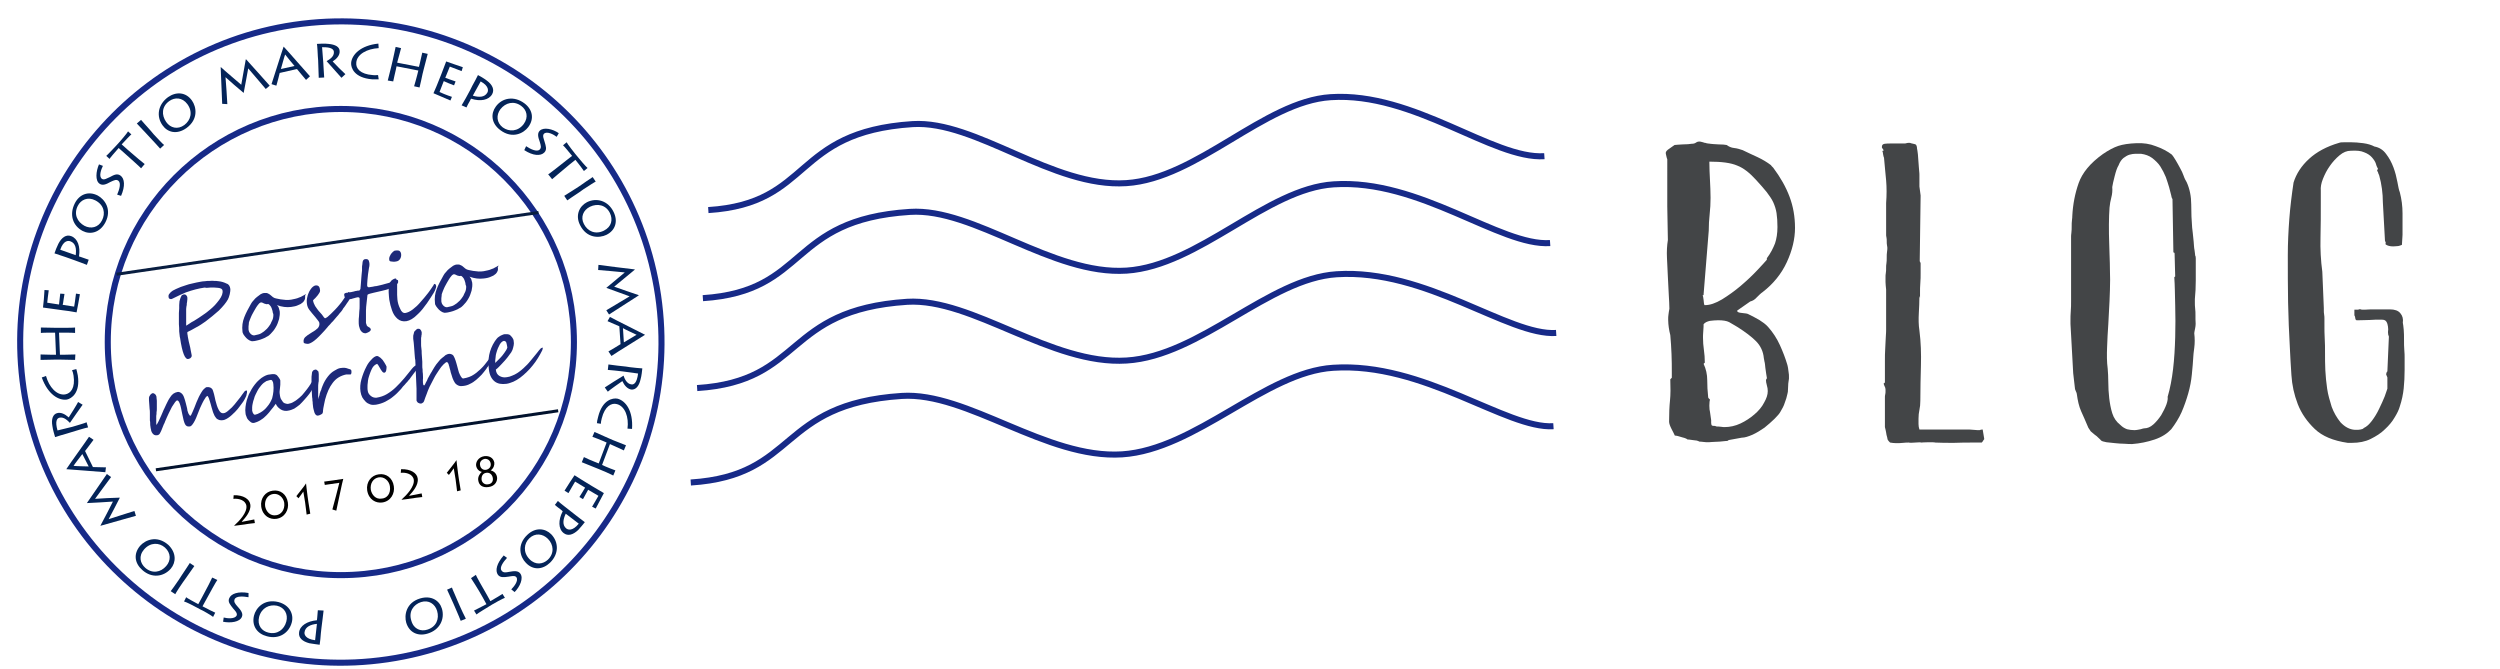 <?xml version="1.0" encoding="utf-8"?>
<!-- Generator: Adobe Illustrator 19.0.0, SVG Export Plug-In . SVG Version: 6.00 Build 0)  -->
<svg version="1.1" id="_x33_" xmlns="http://www.w3.org/2000/svg" xmlns:xlink="http://www.w3.org/1999/xlink" x="0px" y="0px"
	 viewBox="0 0 825.9 221" style="enable-background:new 0 0 825.9 221;" xml:space="preserve">
<style type="text/css">
	.st0{fill:none;stroke:#172A88;stroke-width:2;}
	.st1{fill:#1D2979;}
	.st2{fill:none;}
	.st3{fill:#042459;}
	.st4{fill:none;stroke:#02122D;}
	.st5{fill:none;stroke:#091E40;stroke-miterlimit:10;}
	.st6{fill:#434547;}
</style>
<g>
	<path class="st0" d="M510.2,51.6c-17,1.1-43.1-21.3-70.6-19.5c-21.9,1.4-44.1,26.9-67.5,28.4c-24.3,1.6-49.7-20.8-70.6-19.5
		c-40,2.6-33,26.2-67.5,28.4"/>
</g>
<g>
	<path class="st0" d="M513.2,140.8c-15.5,1-42.9-21.3-72.8-19.3c-22.3,1.4-45.4,27-69.7,28.6c-25,1.6-51.2-20.7-72.8-19.3
		c-41.2,2.7-34.1,26.3-69.7,28.6"/>
</g>
<g>
	<path class="st0" d="M514.1,110c-15.8,1-43-21.3-72.5-19.4c-22.3,1.4-45.2,27-69.4,28.5c-24.9,1.6-51-20.7-72.5-19.4
		c-41,2.7-33.9,26.2-69.4,28.5"/>
</g>
<g>
	<path class="st0" d="M512.1,80.3c-16.5,1.1-43.1-21.3-71.5-19.4c-22.1,1.4-44.6,26.9-68.4,28.5C347.6,91,321.8,68.6,300.6,70
		c-40.5,2.6-33.4,26.2-68.4,28.5"/>
</g>
<g>
	<path class="st0" d="M-745,385"/>
</g>
<g>
</g>
<g>
	<g>
		<path class="st1" d="M76.1,95.5c0,0.3,0,0.9-0.2,1.7c-0.1,0.4-0.2,0.7-0.3,1c-0.1,0.3-0.2,0.5-0.3,0.7c-0.6,1.1-1.6,2.3-3,3.7
			c-1.5,1.3-2.9,2.5-4.4,3.6c-1,0.7-2,1.4-3,1.9c-1,0.6-2,1.1-3,1.6c0,0.1,0,0.3,0,0.6l0.1,0.5c0,0.3,0.1,0.7,0.2,1.2
			c0.1,0.5,0.2,1.1,0.4,1.8s0.3,1.3,0.4,1.9c0.1,0.6,0.2,1,0.3,1.5c0.1,0.4,0,0.7-0.2,0.9c-0.2,0.3-0.5,0.4-0.9,0.5
			c-1.1,0.2-2-2.1-2.7-6.9l-0.1-0.4c-0.1-0.6-0.1-1.2-0.2-1.8c0-0.7,0-1.5-0.1-2.4c0-0.3,0-0.6,0-0.9c0-0.3,0-0.7,0-1
			c0-0.7,0-1.3,0-1.8c0-0.5,0.1-1,0.1-1.5c0-0.1,0-0.3,0-0.5s0-0.4,0-0.6c0-0.5,0.1-0.9,0.1-1.3c0.1-0.4,0.2-0.7,0.3-1
			c0.1-0.3,0.3-0.7,0.5-1c0.2-0.1,0.3-0.1,0.5-0.2c0.4-0.1,0.7,0,0.9,0.2c0.2,0.2,0.4,0.5,0.4,0.9c0,0.1,0,0.2,0,0.5
			c0,0.3-0.1,0.5-0.1,0.9c-0.1,0.3-0.1,0.6-0.1,0.9c0,0.3-0.1,0.4-0.1,0.5c0,0.2-0.1,0.5-0.1,0.9c0,0.3,0,0.6,0,0.9c0,0.3,0,0.6,0,1
			c0,0.3,0,0.7,0,1c0,0.3,0,0.7,0,1c0,0.3,0,0.6,0,0.9c0,0.3,0,0.5,0,0.7c0.3-0.2,0.7-0.4,1.1-0.7s0.9-0.6,1.5-0.9
			c1.1-0.7,2.1-1.3,2.9-1.9c0.9-0.6,1.7-1.2,2.5-1.9c0.5-0.4,1-0.9,1.5-1.4c0.5-0.5,0.9-1.1,1.4-1.7c0.9-1.2,1.3-2.3,1.1-3.2
			c-0.1-0.4-0.5-0.7-1.4-0.8c-0.4,0-0.9-0.1-1.3-0.1c-0.4,0-0.9,0-1.3,0c-0.4,0-0.8,0.1-1.2,0.1S67.9,95,67.6,95
			c-2,0.3-4,0.8-6.2,1.6c-1,0.4-2.5,1.1-4.3,2c-0.2,0.1-0.4,0.2-0.5,0.2c-0.2,0-0.4,0-0.6-0.1c-0.2-0.1-0.3-0.3-0.3-0.5
			c-0.1-0.5,0-0.9,0.3-1.2c0.2-0.3,0.6-0.7,1.1-1c0.5-0.3,1.4-0.7,2.6-1.2c0.6-0.2,1.2-0.4,1.8-0.6c0.6-0.2,1.2-0.4,1.8-0.5
			c1.2-0.3,2.2-0.5,2.8-0.6c0.5-0.1,1.1-0.2,1.6-0.2c0.5-0.1,1-0.1,1.5-0.1c0.5,0,1-0.1,1.5,0c0.5,0,1,0,1.5,0.1
			c1,0.1,1.9,0.4,2.7,0.8C75.6,93.9,76,94.6,76.1,95.5z"/>
		<path class="st1" d="M100.8,98c0,0.2,0,0.3,0,0.5c0,0.2-0.1,0.4-0.2,0.6c-0.1,0.2-0.2,0.4-0.3,0.5c-0.1,0.2-0.3,0.3-0.4,0.4
			c-0.3,0.3-0.8,0.6-1.4,0.8c-0.6,0.3-1.4,0.5-2.3,0.6c-0.8,0.1-1.5,0.1-2.3,0c-0.8-0.1-1.6-0.3-2.4-0.6c0.3,0.3,0.5,0.6,0.6,0.9
			c0.1,0.3,0.2,0.7,0.3,1.1c0.1,0.8,0,1.7-0.2,2.6c-0.3,1-0.6,1.9-1.1,2.7c-0.5,0.9-1.1,1.6-1.7,2.2c-0.3,0.3-0.7,0.7-1.2,0.9
			c-0.4,0.3-0.9,0.5-1.4,0.7c-0.5,0.2-1,0.4-1.5,0.5c-0.5,0.1-1.1,0.3-1.6,0.3c-0.4,0.1-0.8,0-1.2-0.2c-0.4-0.2-0.8-0.5-1.1-0.8
			c-0.3-0.3-0.6-0.7-0.9-1.1c-0.2-0.4-0.4-0.7-0.4-1.1c-0.1-0.8-0.1-1.6,0-2.4c0.1-0.8,0.3-1.5,0.6-2.3c0.3-0.7,0.6-1.5,1-2.2
			c0.4-0.7,0.8-1.5,1.2-2.2c0.2-0.4,0.5-0.8,0.9-1.2c0.3-0.4,0.7-0.8,1.1-1.1c0.4-0.3,0.8-0.6,1.2-0.9c0.4-0.2,0.8-0.4,1.2-0.4
			c0.3,0,0.6,0,0.8,0s0.5,0.2,0.7,0.3c0.2,0.1,0.5,0.3,0.7,0.5c0.3,0.2,0.5,0.5,0.9,0.7c0.1,0.1,0.4,0.2,0.8,0.3
			c0.4,0.1,0.9,0.2,1.5,0.3c0.6,0.1,1.2,0.1,1.8,0.2c0.6,0,1.2,0,1.7-0.1c0.5-0.1,1-0.2,1.4-0.3c0.4-0.1,0.8-0.2,1.2-0.4
			c0.4-0.1,0.8-0.3,1.1-0.5c0.4-0.2,0.8-0.4,1.2-0.7C100.7,97.7,100.8,97.9,100.8,98z M90.1,103.2c0-0.3-0.1-0.6-0.2-0.9
			c-0.1-0.3-0.2-0.7-0.4-1c-0.2-0.3-0.4-0.5-0.6-0.7s-0.5-0.2-0.8-0.1c-0.5-0.1-0.9-0.2-1.2-0.4c-0.3-0.2-0.6-0.2-0.7-0.2
			c-0.1,0-0.2,0.1-0.4,0.2c-0.1,0.1-0.3,0.2-0.4,0.4c-0.1,0.2-0.3,0.3-0.4,0.5c-0.1,0.2-0.3,0.4-0.4,0.6c-0.2,0.4-0.5,0.8-0.7,1.2
			c-0.2,0.4-0.4,0.7-0.6,1.1c-0.2,0.3-0.3,0.7-0.5,1.1c-0.2,0.4-0.3,0.8-0.5,1.3c-0.1,0.2-0.1,0.4-0.1,0.7c0,0.3-0.1,0.5-0.1,0.8
			c0,0.3,0,0.5,0,0.8c0,0.3,0,0.5,0.1,0.7c0,0.1,0.1,0.3,0.2,0.5c0.1,0.2,0.3,0.3,0.4,0.5c0.2,0.2,0.4,0.3,0.6,0.4
			c0.2,0.1,0.4,0.1,0.6,0.1c0.5-0.1,0.9-0.2,1.3-0.3s0.7-0.2,1-0.4c0.3-0.2,0.6-0.4,0.9-0.6c0.3-0.2,0.6-0.6,1-0.9
			c0.2-0.2,0.3-0.4,0.5-0.6c0.2-0.2,0.3-0.5,0.5-0.7c0.2-0.3,0.3-0.5,0.4-0.8c0.1-0.3,0.3-0.5,0.4-0.8c0.1-0.2,0.1-0.4,0.2-0.6
			c0-0.2,0.1-0.5,0.1-0.7c0-0.2,0-0.4,0-0.6C90.2,103.4,90.1,103.3,90.1,103.2z"/>
		<path class="st1" d="M115.9,97.5c0,0.2,0,0.3-0.1,0.6c-0.1,0.2-0.2,0.4-0.3,0.7c-0.1,0.2-0.3,0.5-0.4,0.7
			c-0.2,0.2-0.3,0.5-0.5,0.7c-0.1,0.2-0.3,0.4-0.4,0.6c-0.1,0.2-0.3,0.4-0.5,0.7c-0.2,0.2-0.4,0.5-0.6,0.9c-0.2,0.3-0.5,0.7-0.9,1.1
			c-0.3,0.4-0.6,0.8-1,1.2c-0.4,0.4-0.7,0.9-1.1,1.3c-0.4,0.4-0.8,0.8-1.1,1.2c-0.4,0.4-0.7,0.7-0.9,1c-0.6,0.7-1.2,1.4-1.8,2
			c-0.6,0.6-1.1,1.2-1.7,1.7c-1.1,1-2.1,1.6-2.8,1.7c-0.2,0-0.5,0-0.9-0.1c-0.4-0.1-0.6-0.2-0.6-0.5c-0.1-0.6,0.1-1.2,0.5-1.6
			c0.4-0.4,1.1-0.9,2.1-1.5c0.9-0.5,1.6-1,2.1-1.5c0.4-0.5,0.6-1,0.5-1.7c0-0.3-0.5-0.9-1.3-1.9c-0.4-0.5-0.8-0.9-1.1-1.3
			c-0.3-0.4-0.6-0.7-0.8-1c-0.5-0.6-0.8-1.3-0.9-2.1c-0.1-0.7-0.1-1.4,0.1-2.2c0.1-0.4,0.2-0.9,0.4-1.3c0.2-0.5,0.4-0.9,0.7-1.3
			c0.3-0.4,0.5-0.7,0.8-0.9c0.3-0.2,0.6-0.4,0.8-0.4c0.9-0.1,1.4,0.3,1.5,1.4c0.1,0.4,0,0.8-0.3,1.2c-0.1,0.2-0.3,0.4-0.4,0.6
			c-0.2,0.2-0.4,0.5-0.6,0.7c-0.2,0.2-0.4,0.5-0.6,0.6c-0.2,0.2-0.3,0.3-0.4,0.5c0.1,0.5,0.3,1.1,0.7,1.8c0.2,0.3,0.5,0.7,0.7,1
			c0.3,0.4,0.6,0.8,1,1.2c0.4,0.4,0.7,0.8,0.9,1.1s0.4,0.6,0.6,0.7c0,0,0.1,0.1,0.2,0c0.1,0,0.4-0.2,0.7-0.4c0.3-0.3,0.7-0.6,1.1-1
			c0.4-0.4,0.9-0.9,1.4-1.4c0.5-0.5,1-1.1,1.5-1.7c0.5-0.6,0.9-1.1,1.2-1.6c0.3-0.4,0.6-0.9,0.9-1.3c0.3-0.4,0.5-0.7,0.6-0.9
			c0.1-0.2,0.2-0.3,0.2-0.3c0.1,0,0.2,0,0.2,0.1c0.1,0,0.2,0.1,0.2,0.2c0.1,0.1,0.1,0.2,0.2,0.3C115.9,97.3,115.9,97.4,115.9,97.5z"
			/>
		<path class="st1" d="M131.5,92.8c0.1,0.4,0,0.7-0.2,0.9s-0.4,0.4-0.6,0.6c-0.3,0.2-0.7,0.4-1,0.6c-0.4,0.2-0.8,0.3-1.2,0.5
			c-0.4,0.2-0.8,0.3-1.2,0.4c-0.4,0.1-0.8,0.2-1.2,0.3c-0.4,0.1-0.9,0.2-1.3,0.3c-0.5,0.1-0.9,0.2-1.3,0.3c-0.4,0.1-0.8,0.2-1.2,0.3
			s-0.7,0.2-0.9,0.4c-0.1,0.9-0.2,1.8-0.3,2.7c-0.1,0.9-0.2,1.7-0.2,2.5c0,0.2,0,0.5,0,0.9c0,0.4,0,0.8,0,1.2c0,0.4,0,0.8,0,1.2
			c0,0.4,0,0.6,0,0.8c0.1,0.4,0.2,0.7,0.3,0.9c0.2,0.2,0.3,0.3,0.5,0.4c0.2,0.1,0.3,0.2,0.5,0.3c0.1,0.1,0.2,0.2,0.3,0.5
			c0,0.1,0,0.3-0.1,0.4c-0.1,0.1-0.3,0.3-0.4,0.4c-0.2,0.1-0.4,0.2-0.6,0.3c-0.2,0.1-0.4,0.1-0.5,0.2c-0.3,0-0.6,0-0.8-0.1
			c-0.3-0.1-0.5-0.3-0.7-0.5c-0.2-0.2-0.4-0.5-0.5-0.8c-0.1-0.3-0.2-0.6-0.3-1c-0.1-0.5-0.1-1-0.1-1.5c0-0.5,0-1.1,0.1-1.7
			c0-0.6,0.1-1.1,0.1-1.7c0.1-0.6,0.1-1.2,0.1-1.8c0-0.2,0-0.5,0-0.8c0-0.3,0-0.5,0-0.7c0-0.2,0-0.4,0-0.6s0-0.2,0-0.3
			c0-0.2-0.1-0.3-0.2-0.3c-0.1-0.1-0.3-0.1-0.4-0.1c-0.1,0-0.3,0.1-0.5,0.1c-0.2,0.1-0.5,0.1-0.7,0.2c-0.3,0.1-0.5,0.1-0.7,0.2
			c-0.2,0.1-0.4,0.1-0.5,0.1c-0.4,0.1-0.7,0.1-0.9,0.1c-0.3,0-0.5-0.1-0.6-0.2c-0.2-0.1-0.3-0.2-0.4-0.5s-0.2-0.5-0.2-0.8
			c0-0.1,0-0.3,0.1-0.4s0.3-0.2,0.4-0.2c0.2-0.1,0.4-0.1,0.6-0.1c0.2,0,0.4-0.1,0.6-0.1c0.1,0,0.3-0.1,0.6-0.1
			c0.3-0.1,0.6-0.1,0.9-0.2s0.6-0.2,0.9-0.2c0.3-0.1,0.5-0.1,0.6-0.1c0.1,0,0.1,0,0.2,0c0.1,0,0.2-0.1,0.2-0.1
			c0.1-0.1,0.1-0.1,0.2-0.3c0.1-0.1,0.1-0.3,0.1-0.5c0-0.3,0.1-0.7,0.1-1.1c0-0.4,0.1-0.9,0.1-1.3c0-0.5,0.1-0.9,0.1-1.3
			c0-0.4,0.1-0.8,0.1-1.1c0-0.3,0.1-0.6,0.1-0.9c0-0.3,0-0.7,0-1s0-0.6,0.1-1c0-0.3,0.1-0.6,0.1-0.9c0.1-0.6,0.5-0.9,0.9-0.9
			c0.7-0.1,1.2,0.2,1.3,1.1c0.1,0.5,0.1,1.1-0.1,1.8c-0.3,1.6-0.4,2.9-0.5,3.9c-0.1,1-0.1,1.7-0.1,2c0.1,0.4,0.3,0.5,0.6,0.5
			c0.4-0.1,0.9-0.1,1.3-0.2c0.4-0.1,0.8-0.2,1.2-0.2c0.4-0.1,0.8-0.2,1.3-0.3c0.4-0.1,0.9-0.2,1.5-0.4c0.4-0.1,0.8-0.2,1.1-0.3
			c0.4-0.1,0.7-0.2,1-0.4s0.6-0.2,0.8-0.3c0.2-0.1,0.4-0.2,0.6-0.2c0.1,0,0.2-0.1,0.3-0.1c0.1,0,0.2-0.1,0.3,0c0.1,0,0.1,0,0.2,0.1
			C131.5,92.6,131.5,92.7,131.5,92.8z"/>
		<path class="st1" d="M144.1,94.5c0,0.2,0,0.5-0.2,0.9c-0.1,0.4-0.3,0.8-0.6,1.3c-0.3,0.5-0.6,1-1,1.6c-0.4,0.6-0.8,1.2-1.2,1.8
			c-0.5,0.7-1,1.3-1.5,2c-0.5,0.6-1.1,1.3-1.8,1.9c-1.2,1.2-2.4,1.9-3.5,2.1c-1.2,0.2-2.2-0.1-3-0.8c-0.8-0.7-1.4-1.6-1.8-2.8
			c-0.4-1.1-0.7-2.3-0.9-3.5c-0.1-0.5-0.1-1.3-0.2-2.4c0-0.5,0-1,0-1.4c0-0.4,0-0.7,0.1-1c0.1-0.5,0.3-0.9,0.7-1.4
			c0.4-0.4,0.9-0.7,1.4-0.8c0.3,0,0.4,0.2,0.5,0.7c0,0.3,0.1,0.7,0.1,1.2c0,0.4,0,0.9,0,1.3c0,0.8,0,1.5,0,2.2
			c0,0.6,0.1,1.2,0.1,1.6c0.1,1,0.4,2,0.9,3c0.4,1,1,1.5,1.7,1.4c0.7-0.1,1.6-0.5,2.5-1.2c0.4-0.4,0.9-0.7,1.3-1.1
			c0.4-0.4,0.9-0.9,1.3-1.4c0.4-0.5,0.9-1,1.3-1.5c0.4-0.5,0.8-1,1.2-1.5c0.4-0.5,0.7-1,1-1.4c0.3-0.4,0.5-0.8,0.8-1.2
			c0,0,0-0.1,0-0.1c0,0,0-0.1,0.1-0.1c0,0,0-0.1,0.1-0.1c0,0,0.1,0,0.1,0c0.1,0,0.3,0.1,0.4,0.3C144,94.2,144.1,94.4,144.1,94.5z
			 M132.5,83.8c0.1,0.6,0,1.2-0.3,1.7c-0.3,0.5-0.7,0.8-1.4,0.9c-0.4,0.1-0.9,0.1-1.4,0c-0.5,0-0.8-0.2-0.8-0.5
			c-0.1-0.5,0-1,0.3-1.5c0.2-0.5,0.6-0.9,0.9-1.2c0.3-0.2,0.5-0.4,0.6-0.4c0.6-0.1,1-0.1,1.4,0C132.2,83,132.4,83.3,132.5,83.8z"/>
		<path class="st1" d="M164.5,88.6c0,0.2,0,0.3,0,0.5c0,0.2-0.1,0.4-0.2,0.6s-0.2,0.4-0.3,0.5c-0.1,0.2-0.3,0.3-0.4,0.4
			c-0.3,0.3-0.8,0.6-1.4,0.8c-0.6,0.3-1.4,0.5-2.4,0.6c-0.8,0.1-1.5,0.1-2.3,0c-0.8-0.1-1.6-0.3-2.4-0.6c0.3,0.3,0.5,0.6,0.6,0.9
			c0.1,0.3,0.2,0.7,0.3,1.1c0.1,0.8,0,1.7-0.2,2.6c-0.3,1-0.6,1.9-1.1,2.7c-0.5,0.9-1.1,1.6-1.7,2.2c-0.3,0.3-0.7,0.7-1.2,0.9
			c-0.4,0.3-0.9,0.5-1.4,0.7c-0.5,0.2-1,0.4-1.5,0.5c-0.5,0.1-1.1,0.3-1.6,0.3c-0.4,0.1-0.8,0-1.2-0.2s-0.8-0.5-1.1-0.8
			c-0.3-0.3-0.6-0.7-0.9-1.1s-0.4-0.7-0.4-1.1c-0.1-0.8-0.1-1.6,0-2.4c0.1-0.8,0.3-1.5,0.6-2.3c0.3-0.7,0.6-1.5,1-2.2
			c0.4-0.7,0.8-1.5,1.2-2.2c0.2-0.4,0.5-0.8,0.9-1.2c0.3-0.4,0.7-0.8,1.1-1.1c0.4-0.3,0.8-0.6,1.2-0.9c0.4-0.2,0.8-0.4,1.2-0.4
			c0.3,0,0.6,0,0.8,0c0.2,0.1,0.5,0.2,0.7,0.3c0.2,0.1,0.5,0.3,0.7,0.5c0.3,0.2,0.5,0.5,0.9,0.7c0.1,0.1,0.4,0.2,0.8,0.3
			s0.9,0.2,1.5,0.3c0.6,0.1,1.2,0.1,1.8,0.2c0.6,0,1.2,0,1.7-0.1c0.5-0.1,1-0.2,1.4-0.3c0.4-0.1,0.8-0.2,1.2-0.4
			c0.4-0.1,0.8-0.3,1.1-0.5c0.4-0.2,0.8-0.4,1.2-0.7C164.4,88.4,164.4,88.5,164.5,88.6z M153.8,93.9c0-0.3-0.1-0.6-0.2-0.9
			c-0.1-0.3-0.2-0.7-0.4-1c-0.2-0.3-0.4-0.5-0.6-0.7c-0.2-0.2-0.5-0.2-0.8-0.1c-0.5-0.1-0.9-0.2-1.2-0.4s-0.6-0.2-0.7-0.2
			c-0.1,0-0.2,0.1-0.4,0.2c-0.1,0.1-0.3,0.2-0.4,0.4c-0.1,0.2-0.3,0.3-0.4,0.5s-0.3,0.4-0.4,0.6c-0.2,0.4-0.5,0.8-0.7,1.2
			c-0.2,0.4-0.4,0.7-0.6,1.1c-0.2,0.3-0.3,0.7-0.5,1.1c-0.2,0.4-0.3,0.8-0.5,1.3c-0.1,0.2-0.1,0.4-0.1,0.7s-0.1,0.5-0.1,0.8
			c0,0.3,0,0.5,0,0.8c0,0.3,0,0.5,0.1,0.7c0,0.1,0.1,0.3,0.2,0.5c0.1,0.2,0.3,0.3,0.4,0.5c0.2,0.2,0.4,0.3,0.6,0.4
			c0.2,0.1,0.4,0.1,0.6,0.1c0.5-0.1,0.9-0.2,1.3-0.3c0.4-0.1,0.7-0.2,1-0.4c0.3-0.2,0.6-0.4,0.9-0.6c0.3-0.2,0.6-0.6,1-0.9
			c0.2-0.2,0.3-0.4,0.5-0.6c0.2-0.2,0.3-0.5,0.5-0.7c0.2-0.3,0.3-0.5,0.4-0.8c0.1-0.3,0.3-0.5,0.4-0.8c0.1-0.2,0.1-0.4,0.2-0.6
			c0-0.2,0.1-0.5,0.1-0.7c0-0.2,0-0.4,0-0.6C153.8,94.1,153.8,94,153.8,93.9z"/>
		<path class="st1" d="M81.6,129.2c0,0.1,0,0.2,0,0.4c0,0.1,0,0.3-0.1,0.5c0,0.2-0.1,0.3-0.1,0.5s-0.1,0.3-0.2,0.5
			c-0.1,0.3-0.3,0.6-0.5,1c-0.2,0.4-0.5,0.8-0.8,1.2c-0.3,0.4-0.6,0.8-0.9,1.2c-0.3,0.4-0.6,0.8-1,1.2c-0.3,0.3-0.5,0.6-0.9,0.9
			c-0.3,0.3-0.7,0.7-1.1,1s-0.8,0.6-1.2,0.8c-0.4,0.2-0.8,0.4-1.2,0.4c-0.3,0.1-0.7,0-1,0c-0.3-0.1-0.6-0.2-0.9-0.4
			c-0.3-0.2-0.5-0.6-0.8-1c-0.2-0.5-0.5-1-0.7-1.8c-0.1-0.3-0.2-0.6-0.3-1c-0.1-0.4-0.2-0.7-0.3-1.1s-0.2-0.7-0.3-1
			c-0.1-0.3-0.2-0.6-0.3-0.9s-0.2-0.4-0.3-0.6s-0.2-0.2-0.2-0.2c-0.1,0-0.3,0.2-0.5,0.4c-0.2,0.3-0.4,0.6-0.7,1.1
			c-0.3,0.5-0.5,1-0.8,1.6c-0.3,0.6-0.6,1.3-0.9,2.1c-0.6,1.6-1.1,2.8-1.6,3.6s-0.9,1.3-1.4,1.3c-0.7,0.1-1.2-0.2-1.5-0.8
			c-0.3-0.6-0.6-1.7-0.9-3.3c-0.3-1.5-0.5-2.6-0.8-3.4c-0.3-0.8-0.6-1.2-0.9-1.1c-0.2,0-0.4,0.2-0.7,0.6c-0.3,0.4-0.6,0.9-1,1.5
			c-0.3,0.6-0.7,1.4-1.1,2.2c-0.4,0.8-0.8,1.8-1.2,2.7c-0.1,0.3-0.2,0.6-0.4,0.9c-0.1,0.3-0.3,0.7-0.4,1c-0.1,0.3-0.3,0.7-0.4,1
			c-0.1,0.3-0.3,0.6-0.4,0.8c-0.2,0.5-0.5,0.7-1,0.8c-0.8,0.1-1.3-0.2-1.7-0.9c-0.1-0.2-0.2-0.3-0.2-0.5c-0.1-0.1-0.1-0.2-0.1-0.4
			c0-0.1-0.1-0.3-0.1-0.4c0-0.1-0.1-0.3-0.1-0.6c-0.1-0.4-0.1-0.8-0.1-1.1c0-0.3,0-0.7-0.1-1c0-0.3,0-0.7,0-1.1c0-0.4,0-0.9,0-1.4
			c0-0.4,0-0.9-0.1-1.4c0-0.5-0.1-1-0.1-1.4c0-0.5-0.1-0.9-0.1-1.3c0-0.4,0-0.7,0-0.9c0-0.1,0.1-0.3,0.1-0.4
			c0.1-0.2,0.2-0.3,0.3-0.5c0.1-0.2,0.3-0.3,0.4-0.4c0.1-0.1,0.3-0.2,0.4-0.2c0.2,0,0.4,0,0.5,0.1c0.1,0.1,0.3,0.2,0.4,0.3
			c0.1,0.1,0.2,0.3,0.3,0.5c0.1,0.2,0.1,0.4,0.1,0.7c0,0.2,0.1,0.5,0.1,0.9c0,0.4,0,0.8,0,1.2c0,0.4,0,0.9,0,1.3
			c0,0.5,0,0.9-0.1,1.3c0,0.4,0,0.8-0.1,1.2c0,0.4,0,0.6,0,0.9c0,0.6,0,1,0,1.3c0,0.3,0,0.6,0.1,0.8c0.1-0.1,0.2-0.4,0.4-0.7
			c0.2-0.3,0.3-0.6,0.5-1s0.4-0.8,0.6-1.3c0.2-0.5,0.4-0.9,0.6-1.4c0.1-0.3,0.3-0.7,0.5-1.1s0.4-0.9,0.6-1.3
			c0.2-0.4,0.4-0.8,0.6-1.2c0.2-0.4,0.4-0.7,0.6-1c0.3-0.5,0.7-1,1.1-1.3s0.9-0.5,1.4-0.6c0.5-0.1,0.9,0.1,1.3,0.4
			c0.4,0.3,0.7,0.8,0.9,1.4c0.1,0.3,0.2,0.6,0.3,0.9c0.1,0.4,0.2,0.7,0.3,1.1s0.2,0.8,0.3,1.2c0.1,0.4,0.2,0.8,0.2,1.1
			c0.1,0.3,0.2,0.6,0.3,0.9c0.1,0.2,0.2,0.4,0.3,0.5c0.1,0.1,0.1,0.2,0.2,0.3c0.1,0,0.1,0.1,0.1,0.1c0.2,0,0.5-0.5,0.8-1.3
			c0.2-0.4,0.4-0.9,0.6-1.4s0.4-1.1,0.7-1.8c0.3-0.6,0.5-1.2,0.8-1.8c0.3-0.6,0.6-1.1,0.9-1.6c0.3-0.5,0.6-0.9,0.9-1.1
			c0.3-0.3,0.6-0.5,0.8-0.5c0.1,0,0.3,0,0.5,0s0.3,0,0.5,0.1c0.2,0,0.3,0.1,0.4,0.2s0.2,0.1,0.3,0.2c0.2,0.2,0.3,0.5,0.4,0.8
			c0.1,0.3,0.2,0.6,0.3,1c0.1,0.4,0.2,0.8,0.3,1.3c0.1,0.5,0.2,1,0.4,1.6c0.3,1.2,0.7,2.1,1.1,2.7c0.4,0.6,0.9,0.8,1.4,0.7
			c0.2,0,0.5-0.1,0.8-0.3c0.3-0.2,0.6-0.4,0.9-0.7c0.3-0.3,0.7-0.6,1-0.9c0.3-0.3,0.6-0.7,0.9-1s0.5-0.7,0.8-1
			c0.3-0.3,0.5-0.7,0.8-1s0.5-0.7,0.8-1.1c0.3-0.4,0.6-0.8,0.9-1.2c0.1-0.1,0.2-0.2,0.3-0.2C81.5,128.9,81.5,129,81.6,129.2z"/>
		<path class="st1" d="M103.8,126.2c0,0.1,0,0.3,0,0.4c0,0.2,0,0.3-0.1,0.5c0,0.2-0.1,0.3-0.1,0.5c0,0.2-0.1,0.3-0.1,0.4
			c0,0.1-0.1,0.2-0.2,0.4c-0.1,0.2-0.2,0.3-0.3,0.5c-0.1,0.2-0.2,0.4-0.4,0.6c-0.1,0.2-0.3,0.4-0.4,0.6c-0.5,0.7-1.1,1.3-1.6,1.9
			c-0.5,0.6-1.1,1.2-1.6,1.7c-0.6,0.5-1.2,0.9-1.8,1.3c-0.6,0.3-1.4,0.6-2.2,0.7c-0.4,0.1-0.8,0-1.1,0c-0.4-0.1-0.8-0.2-1.1-0.4
			s-0.7-0.5-1-0.8c-0.3-0.3-0.5-0.7-0.7-1.1c-0.2,0.3-0.5,0.7-0.8,1.1c-0.3,0.4-0.6,0.7-0.9,1.1c-0.3,0.4-0.6,0.8-0.9,1.1
			c-0.3,0.4-0.7,0.7-1,1c-0.2,0.2-0.4,0.4-0.7,0.6c-0.3,0.2-0.6,0.4-0.9,0.6c-0.3,0.2-0.6,0.3-1,0.5c-0.3,0.1-0.6,0.2-0.9,0.3
			c-0.4,0.1-0.8,0-1.1-0.2c-0.3-0.2-0.6-0.5-0.9-0.8s-0.5-0.7-0.6-1.1c-0.2-0.4-0.3-0.8-0.3-1.1c-0.1-0.7-0.1-1.3,0-2.1
			c0.1-0.7,0.2-1.4,0.4-2.1c0.2-0.7,0.5-1.4,0.7-2c0.3-0.6,0.6-1.2,0.9-1.7c0.3-0.5,0.7-1.1,1.1-1.6c0.5-0.6,0.9-1.1,1.4-1.5
			c0.5-0.5,1-0.8,1.5-1.1c0.5-0.3,1-0.5,1.4-0.6c0.2,0,0.4-0.1,0.7-0.1c0.2,0,0.5-0.1,0.7-0.1s0.5,0,0.7,0c0.2,0,0.4,0.1,0.6,0.2
			c0.1,0,0.2,0.1,0.4,0.3c0.1,0.2,0.3,0.3,0.4,0.5c0.1,0.2,0.3,0.4,0.4,0.6c0.1,0.2,0.2,0.4,0.2,0.5c0,0.3,0,0.8,0,1.4
			c-0.1,0.7-0.1,1.4-0.2,1.9c-0.1,0.6,0,1.2,0.1,1.8c0,0.3,0.2,0.7,0.3,1c0.2,0.3,0.4,0.6,0.6,0.9c0.2,0.3,0.5,0.5,0.9,0.6
			c0.3,0.1,0.7,0.2,1,0.1c0.6-0.1,1.2-0.3,1.8-0.7c0.6-0.3,1.2-0.8,1.8-1.3s1.2-1.1,1.7-1.8c0.6-0.7,1.1-1.4,1.6-2.1
			c0-0.1,0.1-0.2,0.2-0.3c0.1-0.2,0.2-0.3,0.3-0.5c0.1-0.2,0.2-0.3,0.3-0.4c0.1-0.1,0.2-0.2,0.3-0.2
			C103.6,125.6,103.7,125.8,103.8,126.2z M90.3,126.9c0-0.2-0.1-0.4-0.1-0.6c-0.1-0.2-0.2-0.4-0.3-0.6c-0.1-0.1-0.3-0.2-0.4-0.2
			c-0.2,0-0.3,0.1-0.5,0.1c-0.3,0.1-0.7,0.2-1,0.3c-0.3,0.2-0.6,0.4-0.9,0.6c-0.3,0.2-0.5,0.5-0.8,0.8c-0.2,0.3-0.5,0.6-0.7,0.9
			c-0.2,0.3-0.4,0.6-0.6,1c-0.2,0.4-0.4,0.8-0.6,1.2c-0.2,0.4-0.4,0.9-0.5,1.4c-0.2,0.5-0.3,0.9-0.4,1.4c-0.1,0.5-0.2,0.9-0.2,1.3
			c0,0.4,0,0.8,0,1.1c0,0.1,0,0.2,0.1,0.4c0,0.2,0.1,0.3,0.2,0.5s0.2,0.3,0.3,0.4c0.1,0.1,0.2,0.1,0.4,0.1c0.5-0.1,1-0.3,1.7-0.7
			c0.9-0.5,1.7-1.2,2.3-2c0.7-0.8,1.2-1.7,1.6-2.7C90.3,130.1,90.5,128.5,90.3,126.9z"/>
		<path class="st1" d="M116.1,122.5c0,0.1,0,0.1,0,0.3c0,0.1,0,0.2,0,0.4c0,0.1-0.1,0.2-0.1,0.3c0,0.1-0.1,0.2-0.2,0.2
			c-0.1,0-0.2,0-0.3,0c-0.1,0-0.3,0-0.4,0c-0.2,0-0.3,0-0.4,0s-0.2,0-0.3,0c-1.9,0.4-3.4,1.3-4.5,2.8c-1.1,1.4-1.9,3.3-2.5,5.5
			c-0.1,0.5-0.2,0.9-0.3,1.4s-0.2,1-0.3,1.5c0,0.3-0.1,0.5-0.1,0.8c0,0.2,0,0.5-0.1,0.7c0,0.1-0.1,0.2-0.2,0.3
			c-0.1,0.1-0.3,0.2-0.5,0.3c-0.2,0.1-0.3,0.2-0.5,0.2c-0.2,0.1-0.3,0.1-0.3,0.1c-0.7,0.1-1.2-0.5-1.5-2c-0.1-0.4-0.2-0.8-0.2-1.1
			c0-0.3-0.1-0.6-0.1-0.9c0-0.3,0-0.6-0.1-1c0-0.3,0-0.7-0.1-1.1c0-0.5-0.1-1.1-0.1-1.8c0-0.7-0.1-1.4-0.1-2.1c0-0.7,0-1.4,0-2
			c0-0.6,0-1.2,0.1-1.6c0-0.5,0.1-0.9,0.3-1.1c0.2-0.3,0.4-0.4,0.8-0.5c0.1,0,0.2,0,0.3,0c0.1,0,0.2,0.1,0.3,0.2
			c0.1,0.1,0.2,0.2,0.3,0.2c0.1,0.1,0.1,0.2,0.2,0.3c0,0.2,0.1,0.5,0.1,0.8c0,0.3,0,0.6,0,0.9c0,0.3,0,0.6,0,1c0,0.3,0,0.6-0.1,0.9
			c-0.1,0.6-0.1,1.1-0.1,1.5c0,0.4,0,0.8,0,1.2c0,0.4,0,0.8,0,1.2s0,1,0,1.6c0.1-0.4,0.2-0.8,0.3-1s0.2-0.5,0.2-0.8
			c0.1-0.2,0.1-0.4,0.2-0.6c0.1-0.2,0.1-0.4,0.2-0.5c0.1-0.2,0.2-0.4,0.2-0.6c0.1-0.2,0.2-0.5,0.3-0.8c0.5-1.3,1.1-2.3,1.8-3.2
			c0.7-0.9,1.4-1.5,2.1-1.9c0.8-0.5,1.4-0.8,2-0.9c0.3,0,0.6-0.1,0.9-0.1c0.4,0,0.7,0,1.1,0.1s0.6,0.2,0.9,0.3
			C115.9,122,116,122.2,116.1,122.5z"/>
		<path class="st1" d="M137.9,121.1c0.1,0.4,0,0.7-0.2,1c-0.1,0.1-0.2,0.3-0.4,0.5c-0.2,0.2-0.3,0.4-0.4,0.5l-1.2,1.6
			c-0.2,0.3-0.4,0.6-0.6,0.8c-0.2,0.2-0.4,0.4-0.5,0.6c-0.3,0.3-0.6,0.6-0.9,1c-0.4,0.4-0.8,0.8-1.2,1.4c-0.9,1-1.8,1.9-2.6,2.5
			c-0.8,0.7-1.7,1.2-2.6,1.7c-1,0.5-2,0.8-3.1,1c-0.7,0.1-1.3,0.1-1.9-0.1c-0.6-0.2-1.1-0.5-1.5-0.9c-0.4-0.4-0.8-0.9-1.1-1.4
			c-0.3-0.6-0.5-1.2-0.6-1.9c-0.2-1.3-0.1-2.7,0.3-4.1c0.4-1.4,0.9-2.8,1.7-4.3c0.4-0.8,0.9-1.5,1.6-2.2c0.6-0.7,1.2-1.1,1.8-1.2
			c0.3,0,0.7,0.2,1.2,0.6c0.2,0.2,0.5,0.5,0.7,0.7c0.2,0.3,0.4,0.6,0.6,0.9c0.4,0.6,0.6,1.1,0.7,1.3c0,0.3,0,0.7-0.1,1.2
			c-0.1,0.5-0.3,0.7-0.5,0.8c-0.4,0.1-0.7-0.1-1-0.6c-0.2-0.2-0.3-0.4-0.4-0.6c-0.1-0.2-0.2-0.3-0.3-0.5c-0.3-0.6-0.6-1-0.8-1.2
			c-0.6,0.2-1.1,0.6-1.5,1.2c-0.2,0.3-0.3,0.6-0.5,1c-0.2,0.4-0.3,0.8-0.5,1.3c-0.1,0.4-0.3,0.8-0.4,1.3s-0.2,1-0.2,1.4
			c-0.1,0.5-0.1,1-0.1,1.5s0,0.9,0.1,1.3c0.1,0.6,0.4,1.1,1,1.6c0.6,0.5,1.2,0.6,1.8,0.6c1.3-0.2,2.5-0.6,3.5-1.2s2.1-1.4,3-2.3
			c0.9-0.9,1.9-1.9,2.8-3c0.5-0.6,0.9-1.1,1.3-1.6c0.4-0.5,0.8-1,1.2-1.5c0.6-0.7,1.2-1.2,1.7-1.2
			C137.8,120.7,137.9,120.8,137.9,121.1z"/>
		<path class="st1" d="M162.6,118c0,0.2-0.1,0.6-0.3,1.1c-0.1,0.2-0.2,0.4-0.3,0.7c-0.1,0.2-0.3,0.5-0.4,0.7
			c-0.2,0.3-0.3,0.5-0.5,0.7c-0.2,0.2-0.3,0.4-0.4,0.6c-0.5,0.7-1,1.3-1.6,2c-0.6,0.6-1.2,1.2-1.8,1.7c-0.6,0.5-1.3,1-2,1.3
			c-0.7,0.4-1.4,0.6-2.2,0.7c-0.6,0.1-1.1,0.1-1.6-0.1c-0.5-0.2-0.9-0.5-1.2-0.9c-0.3-0.5-0.6-1-0.8-1.6c-0.2-0.6-0.4-1.2-0.6-1.9
			c0-0.1-0.1-0.3-0.1-0.5c-0.1-0.2-0.1-0.5-0.2-0.7s-0.1-0.5-0.2-0.8c-0.1-0.3-0.2-0.5-0.2-0.7c-0.1-0.2-0.2-0.4-0.3-0.5
			c-0.1-0.1-0.2-0.2-0.2-0.2c-0.3,0-0.7,0.3-1.2,0.8s-1,1.1-1.5,1.9c-0.5,0.8-1.1,1.6-1.6,2.6c-0.5,0.9-1,1.9-1.5,2.9
			c-0.4,0.8-0.7,1.7-1,2.5c-0.3,0.8-0.6,1.5-0.8,2.2c-0.1,0.3-0.3,0.5-0.5,0.6c-0.2,0.1-0.3,0.2-0.4,0.2c-0.2,0-0.3,0-0.5,0
			c-0.2-0.1-0.3-0.1-0.5-0.2c-0.2-0.1-0.3-0.2-0.4-0.4c-0.1-0.1-0.2-0.3-0.2-0.4c0-0.1,0-0.3,0-0.6c0-0.3,0-0.6,0-1
			c0-0.4,0-0.8,0-1.2c0-0.4,0-0.8,0-1.1c0-0.7-0.1-1.4-0.1-2.2c0-0.8-0.1-1.6-0.1-2.4c0-0.8-0.1-1.6-0.1-2.4s-0.1-1.5-0.1-2.1
			c0-0.2,0-0.5-0.1-0.8c0-0.3-0.1-0.7-0.1-1.1c0-0.4-0.1-0.8-0.1-1.3c0-0.4-0.1-0.9-0.1-1.3c0-0.4-0.1-0.8-0.1-1.2
			c0-0.4-0.1-0.7-0.1-0.9c0-0.3-0.1-0.5-0.1-0.8c0-0.2,0-0.5,0-0.7c0-0.2,0-0.5,0.1-0.7c0.1-0.2,0.1-0.5,0.2-0.8
			c0-0.1,0.1-0.2,0.2-0.3c0.1-0.1,0.2-0.2,0.3-0.3c0.1-0.1,0.2-0.2,0.3-0.3c0.1-0.1,0.3-0.1,0.4-0.2c0.3,0,0.6,0,0.8,0.2
			s0.4,0.5,0.5,0.9c0,0.1,0,0.3,0,0.5c0,0.2,0,0.5-0.1,0.7c0,0.2,0,0.5-0.1,0.7c0,0.2,0,0.4,0,0.5c0,0.4,0,0.9,0,1.4s0,1.1,0.1,1.6
			s0.1,1.1,0.1,1.6c0,0.5,0.1,1,0.1,1.4c0,0.5,0.1,0.9,0.1,1.4c0,0.4,0,0.8,0,1.3c0,0.4,0,0.8,0.1,1.3c0,0.4,0,0.9,0.1,1.4
			c0,0.7,0.1,1.4,0,2c0,0.6,0,1.1,0.1,1.5c0,0.1,0.1,0.1,0.1,0.2c0.1,0.1,0.1,0.1,0.2,0.1l0.1,0c0.1-0.1,0.2-0.3,0.3-0.5
			c0.1-0.2,0.2-0.5,0.4-0.8s0.3-0.6,0.4-0.9c0.2-0.3,0.3-0.6,0.5-0.9c0.2-0.3,0.3-0.6,0.5-0.9c0.2-0.3,0.4-0.6,0.6-1
			c0.2-0.3,0.4-0.7,0.6-1c0.2-0.3,0.4-0.6,0.6-0.9c0.3-0.4,0.6-0.7,0.9-1.1c0.3-0.4,0.7-0.8,1.1-1.1s0.8-0.6,1.1-0.9
			c0.4-0.2,0.8-0.4,1.2-0.4c0.1,0,0.2,0,0.3,0s0.2,0.1,0.4,0.1c0.1,0.1,0.2,0.1,0.4,0.2c0.1,0.1,0.2,0.2,0.3,0.3
			c0.3,0.5,0.5,1,0.7,1.6c0.2,0.5,0.3,1.1,0.5,1.7c0.1,0.5,0.3,1,0.4,1.5c0.1,0.5,0.3,1,0.5,1.4c0.2,0.4,0.4,0.8,0.6,1
			c0.2,0.3,0.5,0.4,0.7,0.3c1.2-0.2,2.4-0.6,3.4-1.3c0.6-0.4,1-0.7,1.4-1.1c0.4-0.3,0.8-0.7,1.1-1c0.3-0.3,0.7-0.7,1-1.1
			c0.3-0.4,0.7-0.9,1.1-1.4c0.8-1,1.3-1.6,1.5-1.6C162.4,117.4,162.5,117.6,162.6,118z"/>
		<path class="st1" d="M179.3,115c0,0.1,0,0.4-0.2,0.8c-0.4,0.8-0.9,1.7-1.4,2.5c-0.5,0.8-1.1,1.7-1.7,2.4c-0.6,0.8-1.3,1.5-2,2.2
			c-0.7,0.7-1.4,1.3-2.2,1.9c-0.7,0.5-1.5,1-2.2,1.3c-0.8,0.3-1.5,0.6-2.3,0.7c-1.6,0.2-2.9,0-3.9-0.8c-1-0.8-1.7-2.1-1.9-4
			c-0.2-1.6-0.2-3.1,0.1-4.7c0.3-1.5,0.9-3.1,1.9-4.6c0.2-0.3,0.4-0.5,0.6-0.8c0.2-0.3,0.5-0.5,0.8-0.7c0.3-0.2,0.6-0.4,0.9-0.5
			c0.3-0.1,0.6-0.3,1-0.3c0.1,0,0.2,0,0.3,0c0.1,0,0.3,0,0.5,0s0.3,0.1,0.5,0.1c0.2,0.1,0.3,0.1,0.4,0.2c0.3,0.3,0.6,0.6,0.8,0.9
			c0.2,0.3,0.4,0.7,0.4,1.1c0.1,0.5,0.1,0.9,0,1.4c-0.1,0.5-0.2,0.9-0.4,1.5c-0.2,0.5-0.5,1-1,1.6c-0.4,0.6-0.9,1.2-1.5,1.9
			c-0.4,0.4-0.8,0.9-1.3,1.4c-0.5,0.5-1,1.1-1.7,1.6c0.1,1,0.5,1.7,1.2,2.1c0.7,0.4,1.5,0.6,2.5,0.4c0.6-0.1,1.1-0.2,1.7-0.5
			c0.6-0.2,1.1-0.5,1.6-0.8c0.5-0.3,1-0.7,1.5-1.1c0.5-0.4,0.9-0.8,1.3-1.2c0.8-0.7,1.4-1.5,2-2.2c0.6-0.7,1.2-1.5,1.8-2.2l0.7-0.9
			c0.4-0.5,0.7-0.8,1-0.8C179.2,114.7,179.3,114.8,179.3,115z M167.4,113.7c0-0.1-0.1-0.3-0.1-0.4s-0.1-0.3-0.2-0.4
			c-0.1-0.1-0.2-0.2-0.3-0.2s-0.2-0.1-0.3-0.1c-0.5,0.1-1,0.5-1.4,1.2c-0.4,0.7-0.8,1.6-1.1,2.7c-0.1,0.2-0.1,0.5-0.2,0.8
			c0,0.3-0.1,0.6-0.1,0.9c0,0.3-0.1,0.6-0.1,0.9c0,0.3,0,0.5,0,0.8c0.5-0.5,0.9-0.9,1.3-1.3c0.4-0.4,0.8-0.8,1.1-1.2
			c0.2-0.3,0.4-0.5,0.6-0.8c0.2-0.3,0.4-0.6,0.6-0.9s0.3-0.6,0.4-0.9C167.5,114.3,167.5,114,167.4,113.7z"/>
	</g>
</g>
<g>
	<path class="st2" d="M200.4,102.4c6.2,48.2-28,92.5-76.3,98.7s-92.5-28-98.7-76.3s28-92.5,76.3-98.7S194.3,54.2,200.4,102.4z"/>
	<path class="st3" d="M106.9,201.7c-0.1,0.7-0.5,4.5-0.7,5.7l-0.2,1.8c0,0.4-0.3,3.5-0.4,3.8c-0.7-0.1-2.3-0.3-3.4-0.5
		c-2.3-0.6-3.6-1.8-3.4-3.5c0.2-2.3,2.7-3.8,5.9-4.1l0.1-0.9c0-0.3,0.2-2.1,0.2-2.4L106.9,201.7z M104.7,206.1
		c-2.1,0.2-3.9,1-4.1,2.8c-0.1,0.6,0.2,2.2,3.5,2.6L104.7,206.1z"/>
	<path class="st3" d="M96.4,205.6c-0.9,3.5-4.2,5.7-8.2,4.6c-3.2-0.8-5.1-3.4-4.3-6.8c0.6-2.5,3.3-5.7,8.1-4.5
		C95.7,199.9,97.1,202.9,96.4,205.6z M85.6,203.8c-0.7,2.8,0.9,4.7,3.1,5.2c2.9,0.7,5.2-1,5.9-3.7c0.6-2.3-0.5-4.6-3.1-5.2
		C89,199.6,86.4,200.8,85.6,203.8z"/>
	<path class="st3" d="M82.1,197.3c-1.7-0.3-4.1-0.5-4.6,0.7c-0.3,0.8,0.1,1.4,1,2.4c1.1,1.2,1.9,2.3,1.4,3.4
		c-0.7,1.7-3.7,2.1-6.2,1.6l0.2-1.4c1.1,0.3,3.7,0.6,4.3-0.7c0.3-0.8-0.7-1.7-1.2-2.3c-0.9-1.2-1.8-2.1-1.3-3.3
		c0.6-1.6,3-2.4,6.4-1.8L82.1,197.3z"/>
	<path class="st3" d="M71.8,191.6c-0.3,0.3-2.6,4.5-3.8,6.7l-1.1,2c1.7,0.9,3.9,2,4.2,2.1l-0.7,1.4c-0.4-0.4-3.9-2.4-4.1-2.4
		l-1.3-0.7c-0.3-0.2-3.6-1.9-4.2-2l0.7-1.4c0,0.1,2.8,1.7,4,2.3l1.2-2.2c1.6-2.9,3.3-6.3,3.4-6.6L71.8,191.6z"/>
	<path class="st3" d="M60,190.1c0.9-1.3,2.5-3.8,2.7-4.1l1.5,1c-0.4,0.6-2.6,3.7-2.8,4l-1,1.4c-0.2,0.2-2.4,3.6-2.5,3.9l-1.5-1
		c0.2-0.2,1.6-2.2,2.7-3.8L60,190.1z"/>
	<path class="st3" d="M56.4,187.9c-2.4,2.7-6.3,3.2-9.4,0.4c-2.5-2.2-3-5.3-0.7-8c1.7-1.9,5.5-3.6,9.3-0.3
		C58.3,182.6,58.2,185.8,56.4,187.9z M47.6,181.5c-1.9,2.2-1.3,4.6,0.4,6.1c2.3,2,5.1,1.5,6.9-0.6c1.6-1.8,1.6-4.3-0.4-6.1
		C52.6,179.2,49.7,179.1,47.6,181.5z"/>
	<path class="st3" d="M44.9,170.4c-0.7,0.2-11.3,3.2-11.7,3.3l0-0.1c0.6-1,3.6-6.9,4.1-7.9c-1.1,0.1-8,0.5-8.6,0.5l0,0
		c0.8-1.2,5.6-8.1,6.6-9.6l1.4,1c-0.8,1-4.9,6.7-5.3,7.2c1-0.1,6.8-0.4,8.2-0.4l0,0c-0.9,1.8-2.9,5.6-3.7,7.1c1-0.3,7.9-2.5,8.5-2.7
		L44.9,170.4z"/>
	<path class="st3" d="M34.8,156c-1.8-0.2-12.2-0.9-12.9-1l0,0c1.5-2.3,6.4-9,7.5-10.7l1.5,1c-0.4,0.5-2.6,3.5-2.8,3.7l2.6,5.3
		c0.6,0,3.7,0.1,4.3,0.1L34.8,156z M27.2,150c-0.2,0.3-2.8,3.6-2.9,3.9c0.4,0.1,4.7,0.2,5,0.2L27.2,150z"/>
	<path class="st3" d="M23.9,141c0.6-0.2,4.5-1.3,4.7-1.5l0.5,1.7c-0.4,0-5.3,1.5-5.6,1.6l-1.3,0.4c-0.5,0.1-3.7,1.1-4,1.2
		c-0.2-0.8-0.7-2.2-0.9-3.7c-0.4-2.3,0.2-3.8,1.5-4.2c1.3-0.4,2.7,0.3,3.9,1.4c0.4-0.6,2.8-4.4,3.1-5.1l1.5,0.9
		c-0.2,0.2-3.7,5.3-4.2,6c-0.7-0.7-2-2.1-3.5-1.7c-0.7,0.2-1.5,1-0.6,4.2L23.9,141z"/>
	<path class="st3" d="M25.2,121.9c0.1,0.3,0.3,1.1,0.5,2.1c0.9,5.8-2.1,7.7-3.6,8c-2.7,0.4-6.3-1.7-8.3-7.3l1.4-0.5
		c1,3.7,3.6,6.5,6.3,6.1c1.9-0.3,3.4-2.2,2.8-6.2c-0.1-0.7-0.3-1.4-0.5-1.8L25.2,121.9z"/>
	<path class="st3" d="M24.8,118.9c-0.7,0-4.5-0.1-4.9-0.1l-1.8,0c-0.3,0-4.3,0.1-4.7,0.1l0-1.8c0.3,0,3.6,0.1,3.9,0.1l1.2,0
		l-0.3-7.3l-1.2,0c-0.3,0-3.2,0-3.5,0.1v-1.8c0.4,0,4.8,0.1,5.1,0.1l1.6,0c0.2,0,4.3,0,4.6-0.1v1.8c-0.6-0.1-3.4-0.1-3.7-0.1l-1.6,0
		l0.3,7.3l1,0c0.7,0,3.7-0.1,4.1-0.1L24.8,118.9z"/>
	<path class="st3" d="M26.4,97.2c-0.1,0.6-1,5.7-1.1,6c-0.8-0.2-4.3-0.7-4.6-0.7l-2.1-0.3c-0.3,0-4.1-0.6-4.4-0.6
		c0.1-0.4,0.5-4.9,0.5-5.8l1.4,0.1c-0.1,0.7-0.5,3.8-0.5,4.1l3.9,0.6c0-0.3,0.3-2.5,0.4-3.6l1.4,0.1c0,0.3-0.2,1.1-0.3,1.9
		c-0.1,0.8-0.2,1.5-0.3,1.7l3.8,0.6c0.1-0.4,0.4-2.7,0.6-4.3L26.4,97.2z"/>
	<path class="st3" d="M28.7,87.5c-0.7-0.3-4.3-1.6-5.4-2l-1.7-0.6c-0.4-0.1-3.4-1.1-3.6-1.2c0.2-0.7,0.8-2.2,1.3-3.2
		c1.1-2.1,2.6-3.1,4.2-2.5c2.2,0.8,3.1,3.5,2.6,6.7L27,85c0.3,0.1,2,0.7,2.3,0.8L28.7,87.5z M25,84.3c0.3-2.1,0-4-1.8-4.6
		c-0.6-0.2-2.2-0.4-3.3,2.8L25,84.3z"/>
	<path class="st3" d="M27.3,76.3c-3.2-1.7-4.5-5.3-2.6-9.1c1.5-3,4.5-4.2,7.6-2.6c2.2,1.2,4.8,4.5,2.5,8.9
		C33,76.9,29.8,77.6,27.3,76.3z M31.5,66.2C29,64.9,26.7,66,25.7,68c-1.4,2.7-0.2,5.3,2.2,6.6c2.1,1.1,4.6,0.6,5.8-1.8
		C34.9,70.5,34.4,67.7,31.5,66.2z"/>
	<path class="st3" d="M38.7,64.3c0.7-1.6,1.4-3.8,0.4-4.6c-0.7-0.5-1.3-0.2-2.6,0.4c-1.4,0.8-2.6,1.3-3.6,0.6
		c-1.5-1-1.2-4.1-0.2-6.4l1.3,0.5c-0.5,1-1.5,3.5-0.3,4.3c0.7,0.5,1.8-0.3,2.6-0.6c1.3-0.7,2.4-1.3,3.5-0.5c1.4,1,1.6,3.5,0.2,6.7
		L38.7,64.3z"/>
	<path class="st3" d="M46.6,55.6c-0.2-0.3-3.8-3.5-5.7-5.2l-1.7-1.5c-1.3,1.5-2.9,3.3-3,3.6l-1.1-1c0.4-0.3,3.2-3.3,3.3-3.4l1-1.1
		c0.2-0.2,2.7-3.1,2.9-3.6l1.1,1c-0.1,0-2.3,2.3-3.2,3.3l1.9,1.7c2.5,2.2,5.4,4.6,5.7,4.8L46.6,55.6z"/>
	<path class="st3" d="M50.8,44.4c1.1,1.2,3.1,3.3,3.4,3.5l-1.3,1.2c-0.4-0.5-3-3.3-3.3-3.6l-1.2-1.3c-0.2-0.2-2.9-3.1-3.2-3.4
		l1.4-1.2c0.2,0.2,1.8,2.1,3.1,3.5L50.8,44.4z"/>
	<path class="st3" d="M53.7,41.4c-2.1-2.9-1.6-6.8,1.8-9.3c2.7-1.9,5.9-1.7,7.9,1.1c1.5,2.1,2.2,6.2-1.8,9.1
		C58.4,44.6,55.3,43.7,53.7,41.4z M61.9,34.4c-1.7-2.3-4.2-2.3-6-1c-2.5,1.8-2.6,4.6-1,6.9c1.4,2,3.8,2.6,6,1
		C63,39.7,63.8,37,61.9,34.4z"/>
	<path class="st3" d="M73.4,34.3c0-0.7-0.5-11.7-0.5-12.1l0.1,0c0.8,0.8,5.9,5.1,6.7,5.8c0.2-1,1.4-7.9,1.5-8.4l0.1,0
		c0.9,1,6.6,7.3,7.8,8.7l-1.3,1.1c-0.8-1-5.4-6.3-5.8-6.8c-0.2,1-1.2,6.7-1.5,8.1l0,0c-1.6-1.3-4.8-4.1-6-5.2c0.1,1,0.6,8.2,0.6,8.9
		L73.4,34.3z"/>
	<path class="st3" d="M89.7,27.8c0.6-1.8,3.7-11.7,4-12.4l0,0c1.9,2,7.3,8.3,8.7,9.8l-1.3,1.2c-0.4-0.5-2.8-3.3-3-3.6l-5.7,1.3
		c-0.1,0.5-0.9,3.6-1.1,4.2L89.7,27.8z M97.3,21.8c-0.3-0.3-2.9-3.5-3.1-3.8c-0.2,0.4-1.3,4.5-1.4,4.8L97.3,21.8z"/>
	<path class="st3" d="M106.8,20.7c0,0.6,0.3,4.7,0.3,4.9l-1.8,0.1c0-0.4-0.2-5.5-0.2-5.8l-0.1-1.3c0-0.5-0.2-3.8-0.3-4.1
		c0.8,0,2.3-0.2,3.8,0c2.3,0.2,3.7,1,3.7,2.4c0.1,1.3-0.9,2.5-2.3,3.4c0.5,0.6,3.7,3.8,4.2,4.2l-1.3,1.2c-0.2-0.2-4.3-4.8-4.9-5.5
		c0.8-0.5,2.5-1.4,2.4-3c0-0.8-0.7-1.7-3.9-1.6L106.8,20.7z"/>
	<path class="st3" d="M125.1,26.2c-0.3,0-1.1,0-2.2,0c-5.9-0.5-7-3.8-6.9-5.4c0.2-2.7,3.1-5.8,9-6.4l0.1,1.5c-3.8,0.2-7.2,2-7.4,4.8
		c-0.2,1.9,1.3,3.8,5.4,4.1c0.7,0.1,1.4,0,1.8,0L125.1,26.2z"/>
	<path class="st3" d="M128.1,26.6c0.2-0.7,1.1-4.3,1.2-4.8l0.4-1.7c0.1-0.3,0.9-4.2,1-4.6l1.8,0.4c-0.1,0.3-0.9,3.5-1,3.7l-0.3,1.1
		l7.2,1.4l0.3-1.2c0.1-0.3,0.7-3.1,0.8-3.5l1.8,0.4c-0.1,0.4-1.2,4.6-1.3,5l-0.4,1.6c0,0.2-0.9,4.1-1,4.5l-1.8-0.4
		c0.2-0.5,0.9-3.3,1-3.6l0.4-1.6l-7.2-1.4l-0.2,1c-0.2,0.7-0.8,3.6-0.9,4L128.1,26.6z"/>
	<path class="st3" d="M148.8,33.2c-0.5-0.2-5.3-2.3-5.6-2.4c0.4-0.8,1.7-4,1.8-4.3l0.8-2c0.1-0.2,1.5-3.9,1.6-4.2
		c0.4,0.2,4.7,1.6,5.5,1.9l-0.4,1.3c-0.7-0.3-3.6-1.4-3.9-1.5l-1.5,3.7c0.3,0.1,2.4,0.9,3.4,1.2l-0.5,1.3c-0.3-0.1-1-0.4-1.8-0.7
		c-0.7-0.3-1.4-0.6-1.6-0.7l-1.4,3.6c0.4,0.2,2.5,1.1,4.1,1.6L148.8,33.2z"/>
	<path class="st3" d="M152.5,34.8c0.4-0.6,2.3-4,2.8-5l0.8-1.6c0.2-0.3,1.7-3.1,1.8-3.4c0.6,0.3,2,1.1,2.9,1.8
		c1.9,1.4,2.6,3,1.8,4.5c-1.1,2-3.9,2.5-7,1.5l-0.4,0.8c-0.2,0.3-1,1.8-1.1,2.1L152.5,34.8z M156.2,31.6c2,0.6,3.9,0.6,4.8-1
		c0.3-0.5,0.7-2.1-2.2-3.7L156.2,31.6z"/>
	<path class="st3" d="M163.8,35.2c2.1-2.9,6-3.6,9.4-1.1c2.7,2,3.4,5.1,1.3,7.9c-1.5,2-5.2,4-9.2,1
		C162.2,40.7,162.1,37.5,163.8,35.2z M173,41c1.7-2.3,1-4.7-0.8-6c-2.4-1.8-5.2-1.1-6.9,1.1c-1.4,1.9-1.3,4.4,0.8,6
		C168.2,43.6,171.1,43.5,173,41z"/>
	<path class="st3" d="M173.8,48.3c1.5,1,3.6,2,4.5,1.1c0.6-0.6,0.4-1.3,0-2.6c-0.6-1.6-0.8-2.8,0-3.6c1.3-1.3,4.3-0.6,6.3,0.8
		l-0.7,1.2c-0.9-0.7-3.2-2-4.2-1c-0.6,0.6,0,1.8,0.2,2.6c0.4,1.4,0.9,2.6-0.1,3.6c-1.2,1.2-3.7,1.1-6.6-0.8L173.8,48.3z"/>
	<path class="st3" d="M181.1,57.6c0.4-0.2,4.1-3.1,6.1-4.7l1.8-1.4c-1.2-1.5-2.8-3.4-3-3.5l1.2-1c0.2,0.5,2.7,3.7,2.8,3.8l1,1.2
		c0.2,0.3,2.6,3.1,3.1,3.5l-1.2,1c0-0.1-1.9-2.6-2.8-3.7l-2,1.6c-2.6,2.1-5.4,4.6-5.7,4.8L181.1,57.6z"/>
	<path class="st3" d="M191.4,63.5c-1.4,0.9-3.7,2.5-4,2.7l-1-1.5c0.6-0.4,3.8-2.4,4.1-2.6l1.5-1c0.2-0.2,3.5-2.4,3.8-2.6l1,1.5
		c-0.3,0.1-2.3,1.4-4,2.5L191.4,63.5z"/>
	<path class="st3" d="M193.9,66.8c3.2-1.6,7-0.5,8.8,3.2c1.5,3,0.7,6.1-2.4,7.6c-2.3,1.1-6.5,1.2-8.7-3.3
		C190,71.1,191.4,68.1,193.9,66.8z M199.5,76.2c2.6-1.3,3-3.7,2-5.8c-1.3-2.7-4.1-3.3-6.6-2.1c-2.2,1.1-3.2,3.4-2,5.7
		C194.1,76.4,196.7,77.6,199.5,76.2z"/>
	<path class="st3" d="M197.7,87.5c0.7,0.1,11.6,1.5,12,1.5l0,0.1c-0.9,0.7-6,5-6.8,5.6c1,0.4,7.5,2.6,8.1,2.8l0,0.1
		c-1.2,0.8-8.3,5.3-9.8,6.3l-0.9-1.4c1.1-0.6,7.1-4.3,7.7-4.6c-1-0.4-6.4-2.3-7.7-2.8l0,0c1.6-1.3,4.9-4.1,6.1-5.1
		c-1-0.1-8.2-0.8-8.8-0.8L197.7,87.5z"/>
	<path class="st3" d="M201.5,104.7c1.6,0.9,10.9,5.5,11.6,5.9v0c-2.3,1.5-9.4,5.8-11.1,7l-1-1.5c0.6-0.3,3.7-2.2,4-2.4l-0.4-5.9
		c-0.5-0.2-3.4-1.5-3.9-1.7L201.5,104.7z M206.1,113.1c0.4-0.2,3.9-2.3,4.2-2.5c-0.4-0.2-4.3-2-4.5-2.2L206.1,113.1z"/>
	<path class="st3" d="M205.7,122.7c-0.6-0.1-4.7-0.5-4.9-0.5l0.2-1.8c0.4,0.1,5.5,0.7,5.8,0.7l1.3,0.2c0.5,0.1,3.8,0.4,4.1,0.4
		c-0.1,0.8-0.2,2.3-0.6,3.7c-0.5,2.2-1.6,3.4-3,3.3c-1.3-0.2-2.3-1.3-3-2.8c-0.6,0.4-4.3,3-4.8,3.5l-1-1.4c0.2-0.2,5.5-3.5,6.2-3.9
		c0.3,0.9,1,2.7,2.6,2.9c0.8,0.1,1.8-0.4,2.2-3.6L205.7,122.7z"/>
	<path class="st3" d="M197.2,139.8c0-0.3,0.1-1.1,0.4-2.1c1.4-5.7,4.9-6.3,6.4-6c2.7,0.7,5.2,4,4.8,10l-1.5-0.1
		c0.5-3.8-0.8-7.4-3.5-8.1c-1.8-0.5-4,0.7-5,4.7c-0.2,0.7-0.3,1.4-0.3,1.8L197.2,139.8z"/>
	<path class="st3" d="M196.4,142.7c0.6,0.3,4.1,1.8,4.5,2l1.6,0.7c0.3,0.1,4,1.6,4.3,1.7l-0.7,1.7c-0.2-0.1-3.3-1.5-3.5-1.6
		l-1.1-0.5l-2.6,6.9l1.1,0.5c0.2,0.1,2.9,1.2,3.3,1.3l-0.7,1.7c-0.3-0.2-4.3-2-4.7-2.1l-1.5-0.6c-0.2-0.1-3.9-1.6-4.2-1.7l0.7-1.7
		c0.5,0.3,3.1,1.4,3.4,1.5l1.5,0.6l2.6-6.9l-0.9-0.4c-0.7-0.3-3.4-1.4-3.8-1.5L196.4,142.7z"/>
	<path class="st3" d="M186.5,162.1c0.3-0.5,3.1-4.9,3.3-5.1c0.7,0.5,3.7,2.3,4,2.5l1.8,1.1c0.2,0.1,3.6,2.1,3.9,2.3
		c-0.2,0.4-2.3,4.3-2.7,5.1l-1.2-0.6c0.4-0.6,1.9-3.3,2.1-3.6l-3.4-2c-0.2,0.3-1.2,2.2-1.7,3.1l-1.2-0.7c0.1-0.2,0.6-0.9,1-1.6
		c0.4-0.7,0.8-1.3,0.9-1.5l-3.3-2c-0.2,0.4-1.4,2.3-2.2,3.8L186.5,162.1z"/>
	<path class="st3" d="M184.3,165.5c0.5,0.5,3.6,2.9,4.5,3.6l1.4,1.1c0.3,0.2,2.8,2.2,3,2.3c-0.4,0.6-1.5,1.8-2.2,2.6
		c-1.7,1.6-3.4,2.1-4.8,1c-1.8-1.4-1.8-4.3-0.3-7.2l-0.7-0.6c-0.3-0.2-1.7-1.3-1.9-1.5L184.3,165.5z M186.9,169.7
		c-0.9,1.9-1.2,3.8,0.2,4.9c0.5,0.4,2,1,4.1-1.6L186.9,169.7z"/>
	<path class="st3" d="M182.1,176.5c2.5,2.6,2.6,6.5-0.4,9.4c-2.4,2.3-5.6,2.6-8,0c-1.8-1.8-3.1-5.8,0.5-9.2
		C176.9,174.1,180.1,174.5,182.1,176.5z M174.9,184.7c2,2.1,4.5,1.7,6.1,0.2c2.2-2.1,1.9-5,0-6.9c-1.7-1.7-4.2-2-6.1-0.2
		C173.1,179.5,172.7,182.4,174.9,184.7z"/>
	<path class="st3" d="M167.5,184.3c-1.2,1.3-2.6,3.2-1.8,4.2c0.5,0.7,1.2,0.7,2.6,0.4c1.6-0.3,2.9-0.4,3.6,0.6
		c1.1,1.5-0.1,4.3-1.9,6.1l-1.1-0.9c0.8-0.8,2.5-2.8,1.7-4c-0.5-0.7-1.8-0.3-2.6-0.2c-1.5,0.2-2.7,0.4-3.5-0.6
		c-1-1.4-0.4-3.8,1.9-6.4L167.5,184.3z"/>
	<path class="st3" d="M157.2,189.9c0.1,0.4,2.4,4.5,3.7,6.7l1.1,2c1.7-1,3.8-2.2,4-2.4l0.8,1.3c-0.5,0.1-4.1,2.1-4.2,2.2l-1.3,0.8
		c-0.3,0.2-3.5,2.1-3.9,2.5l-0.8-1.3c0.1,0,2.9-1.5,4.1-2.1l-1.2-2.2c-1.6-2.9-3.7-6.1-3.9-6.4L157.2,189.9z"/>
	<path class="st3" d="M149.7,199.2c-0.7-1.5-1.9-4.1-2-4.4l1.6-0.7c0.2,0.7,1.8,4.1,1.9,4.5l0.7,1.6c0.1,0.3,1.8,3.9,2,4.2l-1.7,0.7
		c-0.1-0.3-1-2.5-1.8-4.3L149.7,199.2z"/>
	<path class="st3" d="M146,201.1c1,3.4-0.7,7-4.7,8.2c-3.2,1-6.1-0.3-7.1-3.6c-0.7-2.4-0.1-6.6,4.6-8
		C142.5,196.6,145.2,198.4,146,201.1z M135.9,205.1c0.8,2.8,3.2,3.6,5.3,2.9c2.9-0.9,4-3.5,3.2-6.2c-0.7-2.3-2.8-3.7-5.3-2.9
		C136.6,199.7,134.9,202.1,135.9,205.1z"/>
</g>
<path class="st0" d="M128,217.8c-57.8,8.5-111.7-31.6-120.2-89.4S39.4,16.7,97.2,8.2s111.7,31.6,120.2,89.4
	C225.9,155.4,185.8,209.3,128,217.8z"/>
<circle class="st0" cx="112.6" cy="113" r="77"/>
<line class="st4" x1="51.5" y1="155.2" x2="184.4" y2="135.7"/>
<line class="st5" x1="38.5" y1="90.6" x2="177.9" y2="70.2"/>
<g>
	<path d="M84.2,172.8c-0.4,0-3.2,0.4-5.2,0.7l-1.6,0.2l0-0.1c1.7-1.5,4.3-4.3,4-6.5c-0.3-1.9-2.6-2.5-4.3-2.3l0.1-1.2
		c3.2-0.1,5.3,1.3,5.5,3.1c0.3,2.2-1.7,4.4-2.8,5.6l0,0.1l4.1-0.8L84.2,172.8z"/>
	<path d="M86.3,167.4c-0.4-2.8,1.4-5,3.8-5.3c2.5-0.4,4.6,1.2,5,3.9c0.4,2.4-1,5-3.8,5.4C89.2,171.7,86.8,170.5,86.3,167.4z
		 M93.9,166.1c-0.3-1.8-1.9-3.2-3.7-2.9c-1.8,0.3-2.9,2-2.6,4.1c0.3,1.6,1.6,3.3,3.7,2.9C92.7,170,94.2,168.6,93.9,166.1z"/>
	<path d="M101.3,170c-0.1-0.4-0.2-2.1-0.5-4l-0.6-3.6c-0.3,0.5-1.2,1.7-1.6,2.2l-0.7-0.7c0.2-0.3,2.9-3.6,3.2-4.2l0,0
		c0.1,0.5,0.2,2.3,0.5,4.2l0.3,2.1c0.3,2,0.5,3.2,0.6,3.7L101.3,170z"/>
	<path d="M107.1,159.1c1-0.1,5-0.7,6.3-0.9l0,0c-0.2,0.4-2.1,9.7-2.3,10.5l-1.3-0.4c0.2-0.5,2.2-8.4,2.3-8.8l-4.8,0.7L107.1,159.1z"
		/>
	<path d="M121.3,162c-0.4-2.8,1.4-5,3.8-5.3c2.5-0.4,4.6,1.2,5,3.9c0.4,2.4-1,5-3.8,5.4C124.2,166.3,121.8,165.1,121.3,162z
		 M128.8,160.6c-0.3-1.8-1.9-3.2-3.7-2.9c-1.8,0.3-2.9,2-2.6,4.1c0.3,1.6,1.6,3.3,3.7,2.9C127.7,164.6,129.2,163.2,128.8,160.6z"/>
	<path d="M139.5,164.2c-0.4,0-3.2,0.4-5.2,0.7l-1.6,0.2l0-0.1c1.7-1.5,4.3-4.3,4-6.5c-0.3-1.9-2.6-2.5-4.3-2.3l0.1-1.2
		c3.2-0.1,5.3,1.3,5.5,3.1c0.3,2.2-1.7,4.4-2.8,5.6l0,0.1l4.1-0.8L139.5,164.2z"/>
	<path d="M151,162.3c-0.1-0.4-0.2-2.1-0.5-4l-0.6-3.6c-0.3,0.5-1.2,1.7-1.6,2.2l-0.7-0.7c0.2-0.3,2.9-3.6,3.2-4.2l0,0
		c0.1,0.5,0.2,2.3,0.5,4.2l0.3,2.1c0.3,2,0.5,3.2,0.6,3.7L151,162.3z"/>
	<path d="M163.3,152.8c0.1,0.8-0.2,1.9-1.2,2.6c1.2,0.3,1.9,1.1,2.1,2.2c0.2,1.2-0.5,3-2.8,3.3c-2.1,0.3-3.2-0.7-3.4-2.2
		c-0.2-1,0.4-2.2,1.2-2.8c-1-0.2-1.7-1-1.9-2c-0.2-1.2,0.7-2.9,2.7-3.2C161.7,150.5,163,151.3,163.3,152.8z M158.6,153.7
		c0.1,0.9,0.9,1.7,2,1.5c1-0.2,1.7-1,1.5-2.1c-0.2-1.1-1.1-1.6-2-1.5C158.8,151.9,158.4,152.9,158.6,153.7z M162.8,157.9
		c-0.2-1.2-1.1-1.9-2.2-1.7c-1.2,0.2-1.6,1.2-1.5,2.3c0.1,0.9,1,1.7,2.1,1.5C162.4,159.9,163,159,162.8,157.9z"/>
</g>
<g>
	<path class="st6" d="M553.3,143.9c-0.2-0.5-0.6-1.2-1.1-2.2c-0.5-1-0.8-1.8-0.8-2.4c0-2.7,0.1-5.1,0.3-7c0.2-1.9,0.2-4.3,0.1-7
		l0.5-0.5v-1.7c0-2,0-4-0.1-6.2c-0.1-2.1-0.2-4.2-0.4-6.2c-0.2-0.8-0.4-1.7-0.5-2.5c-0.1-0.8-0.2-1.6-0.2-2.5c0-0.7,0-1.3,0.1-1.8
		c0.1-0.5,0.1-1.1,0.3-1.9c0-1.2-0.1-2.8-0.2-4.6c-0.1-1.9-0.2-3.8-0.3-5.9c-0.1-2.1-0.2-4.2-0.3-6.3c-0.1-2.1,0-4.1,0.3-5.9
		l-0.2-11.1v-1.7V52.6c-0.1-0.2-0.2-0.5-0.3-1c-0.1-0.5-0.2-0.8-0.2-1v-0.1c0-0.4,0.4-0.9,1.2-1.4c0.8-0.6,1.4-1,1.7-1.2
		c0.6-0.1,1.5-0.1,2.8-0.2c1.3,0,2.2-0.1,2.8-0.2c0.6,0,1.1-0.1,1.5-0.4c0.4-0.3,0.9-0.4,1.5-0.3c0.1,0,0.4,0.1,0.8,0.2
		c0.4,0.2,0.7,0.2,0.8,0.2c0.1,0.1,0.4,0.1,0.8,0.2c0.4,0,0.7,0.1,0.8,0.1c0.5,0.1,1.3,0.1,2.7,0.2c1.3,0,2.2,0.1,2.7,0.2
		c0.7,0.5,1.5,0.9,2.5,1c1,0.1,1.9,0.4,2.8,0.7c1.6,0.8,3.2,1.5,4.9,2.3c1.7,0.8,3.2,1.7,4.5,2.7c0,0.1,0.1,0.2,0.3,0.4
		c0.2,0.2,0.3,0.3,0.4,0.4c2.4,3.2,4.2,6.4,5.4,9.6c1.2,3.2,1.8,6.6,1.8,10.3c0,3.6-0.9,7.4-2.7,11.3c-1.8,3.9-4.5,7.2-8,9.9
		c-0.6,0.4-1.2,1-1.9,1.7c-0.7,0.8-1.4,1.2-2.2,1.4l-4.3,3v0.1c0,0.4,0.5,0.6,1.6,0.7c1.1,0.1,1.8,0.2,2.1,0.4
		c1.3,0.6,2.5,1.3,3.6,1.9c1.1,0.7,2.1,1.4,2.9,2.3c1.6,1.8,2.9,3.8,3.9,6c1,2.2,1.8,4.3,2.4,6.3c0.1,0.3,0.2,0.7,0.3,1.3
		c0.1,0.5,0.1,1,0.2,1.5c0.1,0.5,0.1,0.9,0.1,1.3c0,0.4,0,0.6,0,0.7c-0.2,1.1-0.3,2.1-0.3,3.1c0,1-0.1,1.7-0.2,1.9
		c-0.2,1-0.5,2-0.9,3c-0.3,1-0.8,1.9-1.4,2.9c-0.3,0.6-1,1.4-2,2.4c-1,1-2.1,1.9-3.3,2.9c-1.3,0.9-2.6,1.7-3.9,2.3
		c-1.4,0.6-2.6,1-3.6,1l-4.4,0.8c0,0.2-0.3,0.3-0.9,0.3c-0.6,0.1-1.3,0.1-2,0.2c-0.7,0-1.4,0.1-2.1,0.1c-0.7,0-1.1,0.1-1.4,0.1h-0.5
		c-0.2,0-0.7,0-1.4-0.1c-0.7-0.1-1.1-0.1-1.2-0.1c-0.1,0-0.2,0-0.3-0.1c-0.1-0.1-0.1-0.1-0.3-0.1c0-0.1-0.5-0.2-1.6-0.3
		c-1.1-0.2-1.7-0.2-1.8-0.2c-0.2-0.2-0.8-0.5-1.7-0.7C554.6,144.1,553.8,143.9,553.3,143.9z M562.5,97.5c0.1,0.2,0.2,0.8,0.3,1.6
		c0.1,0.8,0.1,1.4,0.3,1.7h0.2c1.6,0,3.4-0.6,5.6-1.9c2.1-1.3,4.2-2.8,6.2-4.5c2-1.7,3.8-3.4,5.4-5.1c1.6-1.7,2.7-2.9,3.2-3.5v-0.5
		c1.3-1.7,2.1-3.4,2.7-4.9c0.5-1.5,0.8-3.3,0.8-5.4c0-1.7-0.1-3.3-0.3-4.6c-0.2-1.3-0.6-2.5-1.1-3.6c-0.5-1.1-1.3-2.2-2.2-3.4
		c-1-1.2-2.1-2.5-3.5-4c-2.1-2.3-4.1-3.9-6.2-4.7c-2.1-0.9-5.1-1.3-9.2-1.3c0,2,0.1,4,0.2,6c0.1,2,0.2,4,0.2,6
		c0,1.8-0.1,3.6-0.3,5.4c-0.2,1.8-0.3,3.6-0.3,5.4l-1.7,21V97.5z M564.9,132c-0.1,0.3-0.2,1-0.2,2c0,1,0.1,1.7,0.2,2
		c0,0.2,0.1,0.6,0.2,1.4c0.1,0.8,0.2,1.2,0.2,1.4c0,0.2,0,0.5,0,0.9s0.1,0.8,0.3,0.9c0.2,0.1,0.5,0.1,0.7,0.1c0.2,0,0.4,0,0.5,0.1
		c0.1,0,0.2,0.1,0.3,0.1c0.3,0,0.8,0,1.5,0.1c0.6,0.1,1,0.1,1.1,0.1c1.8,0,3.6-0.4,5.3-1.2c1.7-0.8,3.2-1.8,4.6-3
		c1.4-1.2,2.5-2.5,3.2-3.9c0.8-1.4,1.2-2.6,1.2-3.8c0-0.6-0.1-1.3-0.3-1.9c-0.2-0.7-0.3-1.3-0.3-1.8l0.3-0.5v-0.1v-0.1
		c0-0.2-0.1-0.6-0.2-1.2c-0.1-0.6-0.2-1.3-0.3-2.1c-0.1-0.8-0.1-1.4-0.3-2.1c-0.1-0.6-0.2-1-0.2-1.1c-0.2-2.2-1.1-4.1-2.6-5.6
		c-1.5-1.5-3.5-3-6-4.6c-1.1-0.7-2.1-1.2-2.9-1.7c-0.8-0.4-2-0.6-3.6-0.6c-0.9,0-1.8,0.1-2.7,0.2c-0.9,0.2-1.6,0.5-2.1,1.1
		c0,0.4,0,1.1-0.1,2.2c-0.1,1.1-0.1,1.8-0.1,2.2c0,1.4,0.1,2.7,0.3,4.1s0.3,2.7,0.3,4.1v0.1c0,0.1,0,0.1-0.1,0.1
		c-0.1,0-0.1,0-0.1,0.1c-0.1,0.1-0.2,0.2-0.2,0.2c0.8,1.7,1.2,3.5,1.2,5.4s0.1,3.6,0.3,5.5c0,0.1,0,0.2,0.1,0.4
		C564.7,131.8,564.8,131.9,564.9,132z"/>
	<path class="st6" d="M623.5,144.7c-0.2-0.8-0.4-1.4-0.4-1.8c-0.1-0.5-0.2-1.1-0.4-1.8c0-1,0-1.8,0-2.5s0-1.3,0-2c0-0.6,0-1.3,0-2.1
		c0-0.7,0-1.6,0-2.6c0-0.1,0-0.3,0-0.6c0-0.3,0-0.6,0.1-1c0.1-0.3,0.1-0.7,0.1-1c0-0.3,0-0.6,0-0.6c0-0.4-0.1-0.7-0.3-1.1
		c-0.2-0.3-0.3-0.7-0.3-1c0.1,0,0.2,0,0.2-0.1l0.2-0.1V124v-2.5c0-0.3,0-1.1,0-2.3c0-1.3,0-2.6,0.1-4c0.1-1.4,0.1-2.7,0.2-4
		c0.1-1.3,0.1-2,0.1-2.3V95.7c-0.1-1.1-0.2-1.9-0.2-2.5c0-0.6,0-1.1,0-1.6s0-0.9,0.1-1.4c0.1-0.5,0.1-1.1,0.1-2.1
		c0-0.2,0-0.5,0.1-1.1c0.1-0.6,0.1-1.2,0.1-1.9s0-1.3,0.1-1.9c0.1-0.6,0.1-1,0.1-1.1V82v-0.1c0-0.1,0-0.3-0.1-0.8
		c-0.1-0.5-0.1-0.9-0.1-1.4s0-0.9-0.1-1.3c-0.1-0.4-0.1-0.7-0.1-0.7V71v-3.9c0.2-2.7,0.2-5.2,0-7.5c-0.2-2.4-0.5-4.9-0.7-7.5
		c-0.1-0.2-0.2-0.5-0.3-1.1c-0.1-0.6-0.1-1-0.3-1.1l0.5-0.2c0-0.1-0.1-0.2-0.3-0.5c-0.2-0.3-0.3-0.4-0.3-0.5v-0.2
		c0-0.6,0.3-0.9,0.9-1c0.6-0.1,1.3-0.1,2-0.1h4.6c0.1,0,0.3,0,0.6-0.1c0.3-0.1,0.5-0.1,0.6-0.1h0.3h0.3c0.2,0.1,0.6,0.2,1.1,0.3
		c0.5,0.1,0.8,0.2,0.8,0.3c0.1,0,0.2,0.2,0.3,0.5c0.1,0.3,0.1,0.6,0.1,0.7c0.1,0.5,0.2,1.1,0.3,2c0.1,0.9,0.1,1.8,0.2,2.7
		c0.1,0.9,0.1,1.8,0.2,2.6c0.1,0.8,0.1,1.3,0.1,1.5v3.8c0,0.2,0.1,0.7,0.2,1.5c0.1,0.8,0.2,1.3,0.2,1.5l-0.3,21.7
		c0.2,0.3,0.3,0.6,0.3,0.7c0,0.2,0,0.4,0,0.7v0.8c0,0.2,0,0.8,0,1.8c0,1,0,2.1-0.1,3.2c-0.1,1.1-0.1,2.2-0.1,3.1c0,1,0,1.5,0,1.8
		c0,0.1,0,0-0.1-0.3c-0.1-0.3-0.1-0.4-0.1-0.3c0,1.9-0.1,3.8-0.2,5.7c-0.1,1.9-0.1,3.8,0.2,5.7c0.5,3.9,0.6,7.7,0.5,11.6
		c-0.1,3.8-0.2,7.7-0.2,11.6c0,1.1-0.1,2.1-0.3,3c-0.2,0.9-0.3,1.9-0.3,2.9c0,0.5,0,1.1,0,1.8c0,0.6,0.1,1.2,0.3,1.8h16.2
		c0.2,0,0.8,0,1.7,0.1c0.9,0.1,1.5,0.1,1.7,0.1h0.2c0.1,0,0.2,0,0.3-0.1c0.1,0,0.3,0,0.5-0.1h0.3l0.5,3v0.2
		c-0.1,0.2-0.3,0.3-0.4,0.6c-0.2,0.2-0.3,0.4-0.4,0.5h-2.9c-1.9,0-4,0-6.3,0.1c-2.3,0-4.3,0-6.2-0.1c-0.2-0.1-1-0.1-2.3-0.1
		c-1.3,0-2.1,0.1-2.3,0.1c-0.2-0.1-0.9-0.1-2,0c-1.1,0.1-1.8,0.1-2.1,0c-0.5,0-1.1,0-1.9,0.1c-0.8,0.1-1.6,0.1-2.3,0.1
		c-0.7,0-1.4-0.1-2-0.2C623.7,145.5,623.5,145.2,623.5,144.7z"/>
	<path class="st6" d="M689.9,141.3c-0.9-2.1-1.7-4-2.4-5.5c-0.7-1.6-1.1-3.4-1.4-5.6c0-0.2-0.1-0.5-0.3-0.9
		c-0.2-0.5-0.3-0.7-0.3-0.8c-0.1-1.1-0.2-2-0.3-2.6c-0.1-0.6-0.2-1.5-0.3-2.6l-0.9-16.3c0-0.1,0-0.5,0-1.3c0-0.8,0-1.7,0.1-2.9
		c0.1-1.1,0.1-2.2,0.1-3.4s0-2.1,0-2.7c0-0.8,0-2.2,0-4.2s0-3.9,0-6c0-2.1,0-3.9,0-5.5c0-1.6,0-2.6,0-2.8c0-0.2,0-0.6,0.1-1.3
		c0.1-0.7,0.1-1.4,0.1-2.1c0-0.7,0-1.4,0.1-2.1c0.1-0.7,0.1-1.1,0.1-1.3c0.2-3.9,0.9-7.5,2.1-10.9c1.2-3.4,3.8-6.6,8-9.6
		c1.9-1.3,3.6-2.2,5.1-2.7c1.5-0.5,3.5-0.8,6-0.9c2.3-0.1,4.4,0.2,6.4,1c2,0.7,3.7,1.6,5.2,2.7c0.5,0.5,0.9,1.2,1.4,2
		c0.5,0.8,0.9,1.6,1.4,2.5c0.5,0.9,0.9,1.7,1.2,2.6c0.3,0.9,0.7,1.6,1,2.1c1,2.2,1.5,4.7,1.5,7.4c0,2.7,0.1,5.2,0.3,7.6
		c0,0.2,0.1,0.8,0.2,1.7c0.1,0.9,0.2,1.8,0.3,2.9c0.1,1,0.1,2,0.3,2.9c0.1,0.9,0.2,1.4,0.2,1.7c0.1,0.1,0.2,0.4,0.2,0.9
		c0,0.5,0,1,0,1.3c0,2,0,4,0,6.1c0,2.1-0.1,4.1-0.3,6.1c0,0.1,0,0.4,0,1.1c0,0.6,0,1.3,0.1,2.1c0.1,0.7,0.1,1.4,0.1,2.1s0,1.1,0,1.1
		v0.2c0.1,1.1,0.1,2.1-0.1,3c-0.2,1-0.3,1.5-0.3,1.7c0.2,1.7,0.2,3.3,0,4.8c-0.2,1.5-0.3,2.4-0.3,2.7c-0.1,2-0.3,4-0.5,6.1
		c-0.2,2.1-0.6,4.2-1.2,6.3c-0.6,2.1-1.3,4.1-2.2,6.2c-0.9,2-2.1,3.9-3.4,5.6c-1.3,1.4-3.1,2.6-5.5,3.4c-2.4,0.8-4.8,1.3-7.4,1.5
		c-0.7,0-1.5,0-2.6-0.1c-1,0-2.1-0.1-3.1-0.2c-1-0.1-2-0.2-2.8-0.3c-0.9-0.2-1.5-0.3-1.8-0.6c-0.1-0.2-0.4-0.4-0.8-0.8
		c-0.4-0.4-0.8-0.8-1.3-1.1c-0.5-0.4-0.9-0.8-1.3-1.1C690.2,141.7,690,141.5,689.9,141.3z M697.1,92.4c0,2.2-0.1,4.6-0.2,7.1
		c-0.1,2.5-0.3,5.1-0.4,7.6c-0.2,2.6-0.3,5.1-0.4,7.6c-0.1,2.5-0.1,4.9,0.2,7.1c0.1,1.3,0.2,2.8,0.2,4.5c0,1.7,0.1,3.4,0.3,5.2
		c0.2,1.7,0.5,3.4,1,5c0.5,1.6,1.4,2.9,2.7,3.9c0.7,0.7,1.4,1.1,2.2,1.4c0.8,0.2,1.6,0.3,2.4,0.3c0.8,0,1.5-0.2,2.1-0.3
		c0.6-0.2,1-0.3,1.2-0.3c1,0,2-0.4,3-1.3c1-0.9,1.8-1.9,2.6-3.1c0.7-1.2,1.3-2.4,1.7-3.5c0.4-1.1,0.5-2,0.4-2.5
		c0.8-2.7,1.4-5.8,1.8-9.2c0.4-3.4,0.6-6.9,0.7-10.5c0.1-3.6,0.1-7.1,0-10.5c-0.1-3.5-0.1-6.6-0.3-9.3l0.3-0.3l-0.2-7.5
		c0-0.1,0-0.2-0.1-0.3c-0.1-0.1-0.1-0.1-0.3-0.1l-0.3-17.7c-0.1,0-0.3-0.4-0.4-1.1c-0.2-0.7-0.4-1.6-0.7-2.7
		c-0.3-1.1-0.7-2.2-1.1-3.4c-0.5-1.2-1.1-2.4-1.8-3.5c-0.7-1.1-1.7-2-2.7-2.8c-1.1-0.8-2.3-1.2-3.7-1.4c-0.6,0-1.2,0-1.8,0
		c-0.6,0-1.3,0.1-2,0.3c-0.7,0.2-1.3,0.6-2,1.1c-0.6,0.5-1.2,1.3-1.6,2.4c-0.5,0.8-0.9,2-1.3,3.6c-0.4,1.6-0.7,2.8-0.8,3.6
		c0.1,1.1,0,2.3-0.3,3.4c-0.3,1.1-0.5,2.3-0.6,3.4c-0.1,1.6-0.2,3.4-0.2,5.5c0,2.1,0,4.2,0.1,6.4c0.1,2.2,0.1,4.3,0.2,6.4
		C697,89,697.1,90.8,697.1,92.4z"/>
	<path class="st6" d="M755.8,84.3c0-4,0.2-8,0.5-12c0.3-4,0.8-8,1.4-12c0.9-2.9,2.6-5.5,5.1-7.8c2.5-2.3,5.8-4.1,9.9-5.3
		c0.5-0.2,1.1-0.2,1.9-0.2c0.8,0,1.5,0,2.1,0c1.1,0,2.5,0.1,4,0.3s2.8,0.6,3.7,1.1c1.6,0.3,2.9,1.1,3.9,2.5c1,1.3,1.8,2.8,2.4,4.4
		c0.6,1.6,1,3.2,1.3,4.8c0.3,1.6,0.5,2.7,0.8,3.4c0.6,2.3,0.9,4.6,0.9,7c0,2.4,0,4.8,0,7.1l-0.2,3.3c-0.6,0.2-1,0.4-1.4,0.4
		c-0.3,0-0.9,0.1-1.5,0.1c-1,0-1.8-0.2-2.4-0.6c-0.2-0.2-0.2-0.3,0-0.5l-0.3-0.8l-0.7-12.7c0-1.4-0.1-2.9-0.3-4.4
		c-0.2-1.5-0.5-3-0.9-4.4c0-0.1-0.1-0.2-0.2-0.5c-0.1-0.2-0.2-0.4-0.2-0.6l-0.3-0.5c0-0.2,0.1-0.4,0.3-0.6c-0.2-0.4-0.5-0.9-0.7-1.7
		c-0.2-0.7-0.7-1.4-1.3-2.1c-0.6-0.7-1.5-1.3-2.6-1.7c-1.1-0.5-2.5-0.6-4.4-0.5c-1.3,0-2.5,0.5-3.7,1.5c-1.2,1-2.3,2.2-3.2,3.5
		c-1,1.4-1.7,2.8-2.3,4.3c-0.6,1.5-0.8,2.8-0.7,3.9V67c0,3.8,0,7.6-0.1,11.5c-0.1,3.8,0.1,7.6,0.6,11.3l0.5,12c0,0.1,0,0.3,0,0.7
		c0,0.4,0,0.9,0.1,1.4c0.1,0.5,0.1,1,0.1,1.4c0,0.4,0,0.7,0,0.7v0.9c0,1.9,0,3.6,0.1,5c0.1,1.4,0.1,3.1,0.1,5c0,1.6,0,3.4,0.1,5.4
		c0.1,2,0.3,4,0.6,6.1c0.3,2.1,0.9,4,1.5,6c0.7,1.9,1.7,3.6,2.9,5.1c1.4,1.5,3,2.4,4.8,2.5h0.5c0.3,0,0.8,0,1.3-0.1
		c0.5-0.1,0.9-0.2,1.1-0.5c0.9-0.4,1.8-1.2,2.7-2.4c0.9-1.2,1.7-2.5,2.4-4c0.7-1.4,1.3-2.8,1.8-4c0.5-1.3,0.7-2.1,0.9-2.6v-1.9v-1.8
		c0-0.1-0.1-0.2-0.2-0.5c-0.1-0.3-0.2-0.4-0.2-0.5c0-0.1,0-0.2,0.1-0.5c0.1-0.3,0.1-0.4,0.3-0.5l0.5-11.5c-0.2-0.4-0.3-0.9-0.3-1.5
		c0.1-0.6,0.1-1.2,0-1.8c-0.1-0.6-0.2-1.1-0.5-1.6c-0.3-0.5-0.8-0.7-1.6-0.7c-1.6,0-2.9,0-3.8,0.1c-0.9,0-2.2,0.1-3.8,0.1h-0.7
		c-0.2-0.1-0.4-0.3-0.4-0.7c-0.1-0.4-0.1-0.7-0.3-0.9v-1.9h1.2c0.5-0.2,0.7-0.2,0.9-0.1c0.1,0.1,0.6,0.1,1.4,0.1
		c0.9-0.1,2.3-0.1,4.1-0.1c1.8,0,3.2,0,4.1,0c1.6,0,2.8,0.4,3.5,1.3c0.7,0.8,1,1.9,0.8,3.1c0.1,0.5,0.2,1.2,0.3,2.3
		c0.1,1.1,0.1,2.2,0.1,3.4c0,1.2,0,2.3,0.1,3.4c0.1,1.1,0.1,1.8,0.1,2.3v4.1c0,2.2-0.1,4.3-0.3,6.2c-0.2,1.9-0.6,3.9-1.3,6
		c-0.3,1.1-0.9,2.3-1.7,3.6c-0.8,1.4-1.9,2.7-3.2,3.9c-1.3,1.3-2.9,2.3-4.7,3.2c-1.8,0.9-3.9,1.3-6.2,1.3h-1.4
		c-4.8-0.7-8.4-2.2-10.9-4.6c-2.5-2.4-4.4-5.1-5.6-8.2s-1.9-6.3-2.1-9.6c-0.2-3.3-0.4-6.2-0.5-8.7c-0.3-5.3-0.5-10.4-0.6-15.3
		C755.8,94.7,755.8,89.6,755.8,84.3z"/>
</g>
</svg>

